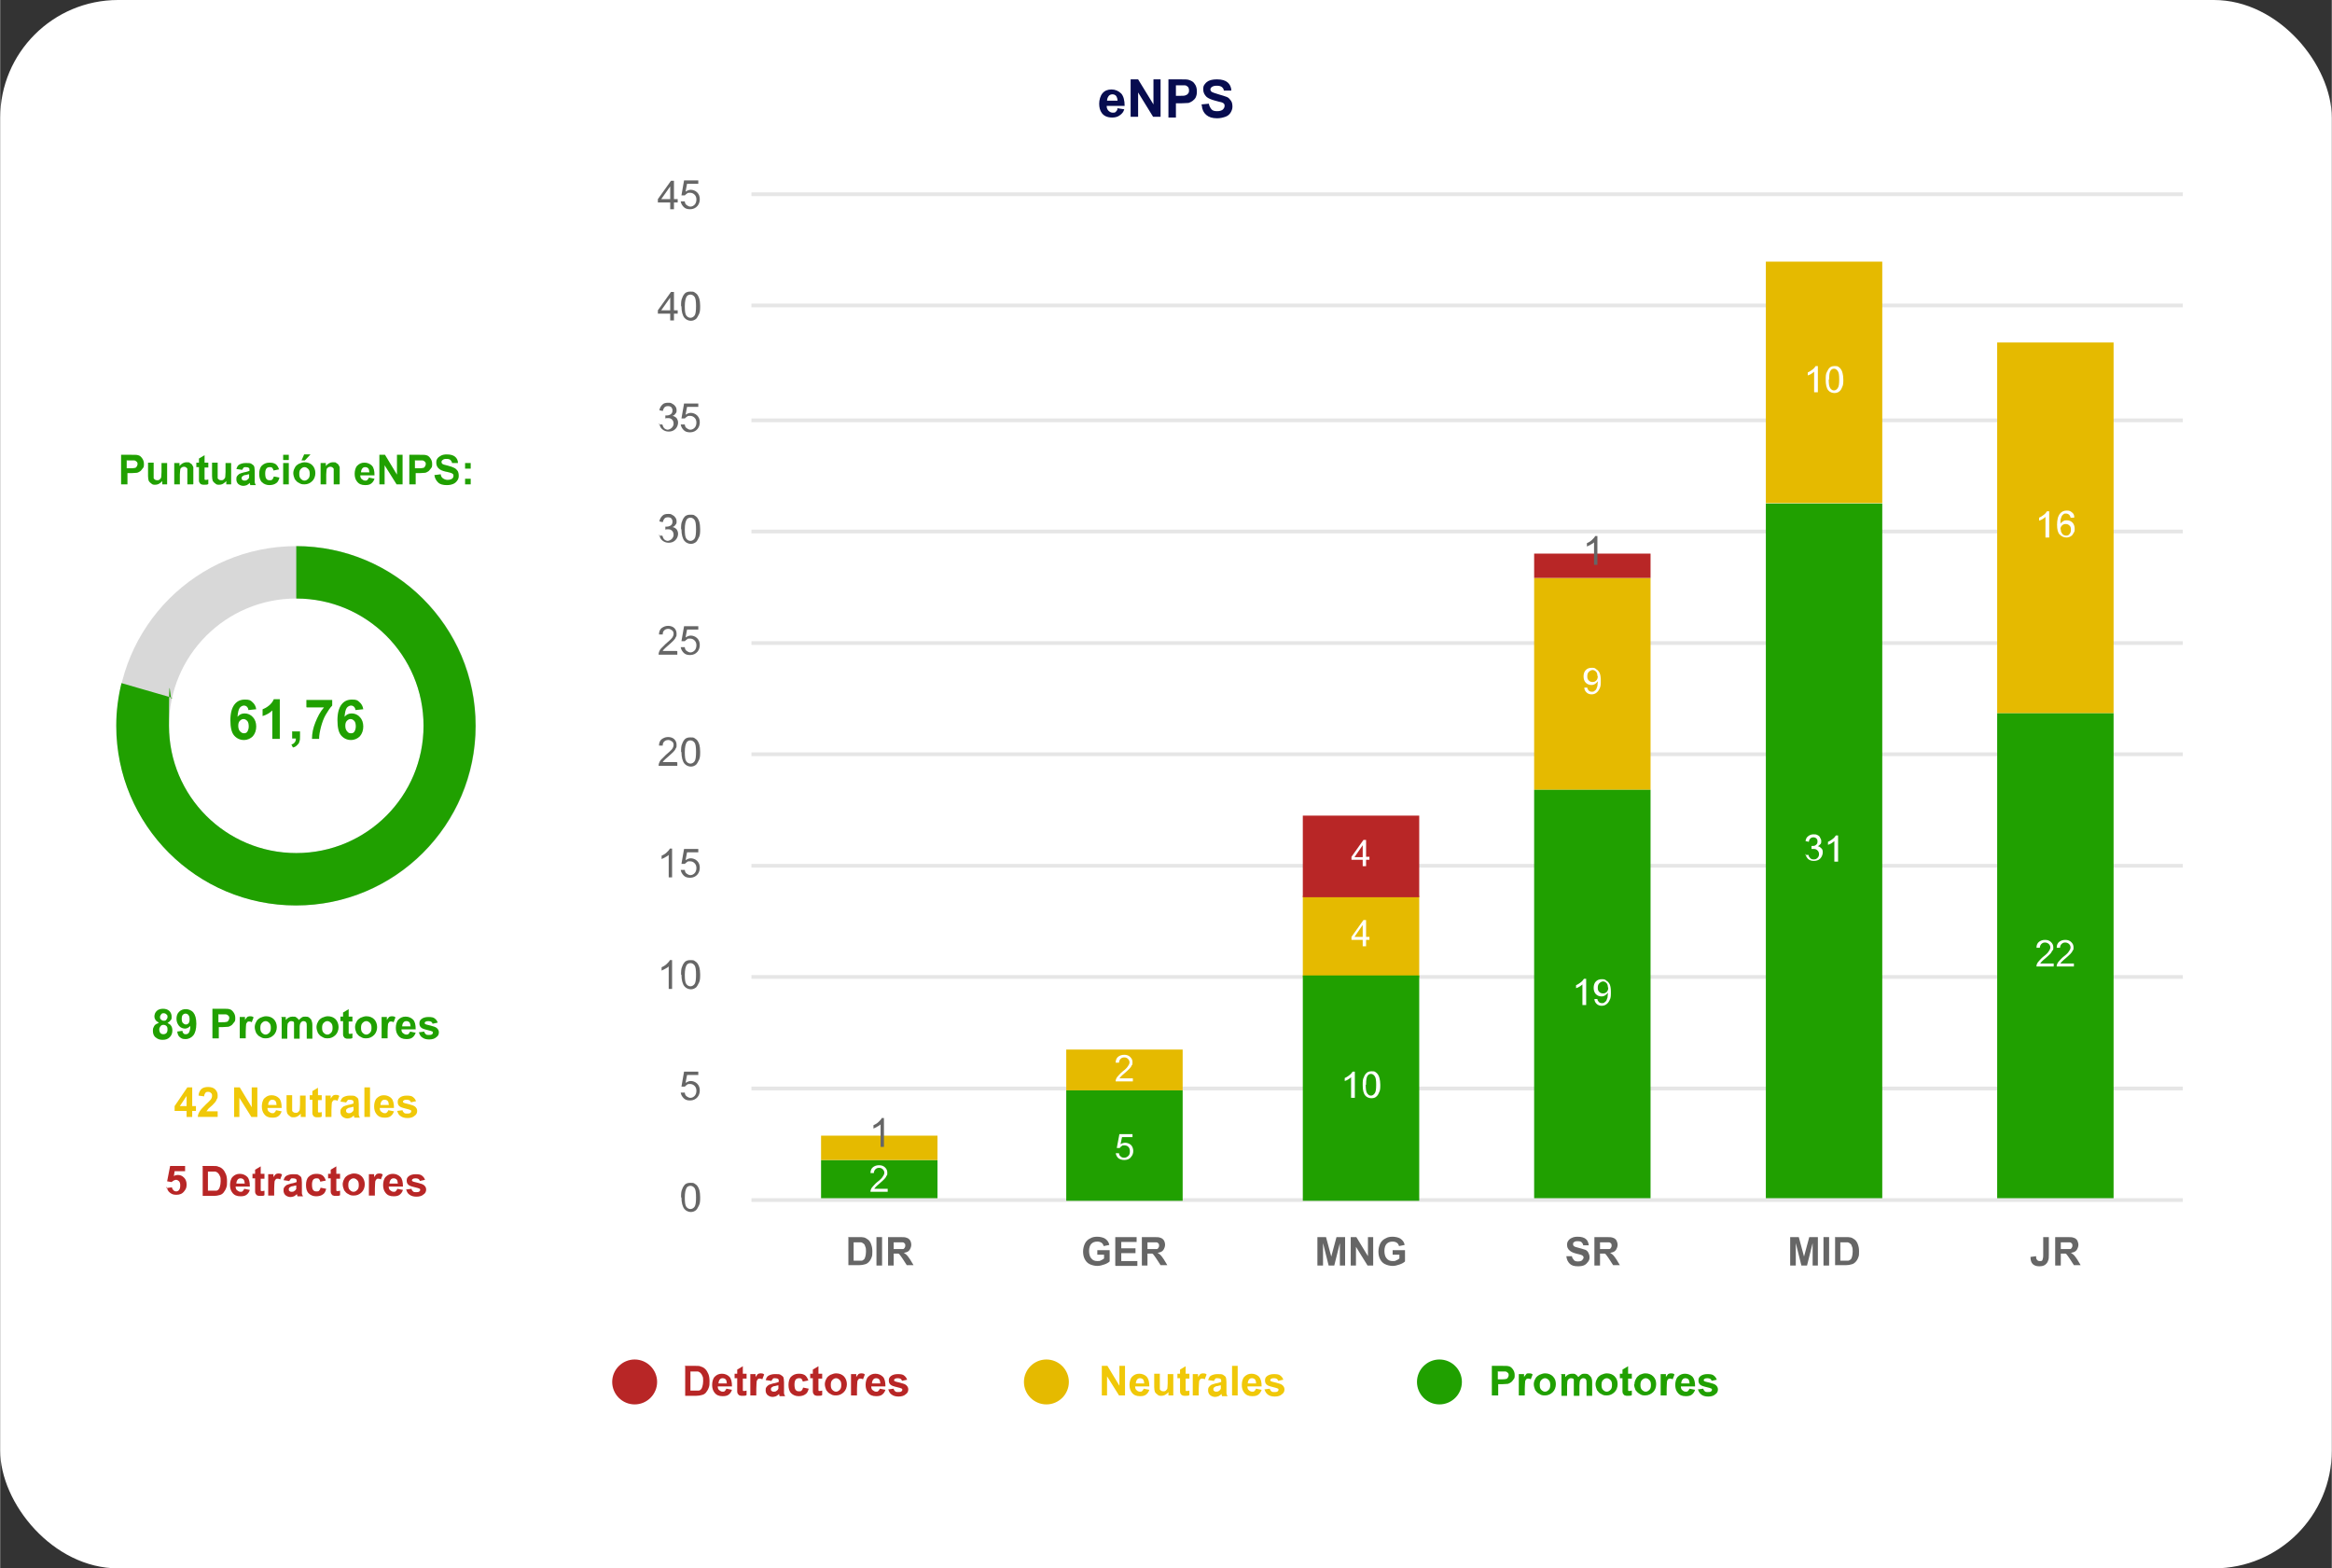 <?xml version="1.0" encoding="UTF-8"?>
<svg id="Capa_2" xmlns="http://www.w3.org/2000/svg" version="1.1" viewBox="0 0 622.9 419" width="623" height="419">
  <rect x="0" y="0" width="622.9" height="419" fill="#333333" stroke="none"/>
  <!-- Generator: Adobe Illustrator 29.7.1, SVG Export Plug-In . SVG Version: 2.1.1 Build 8)  -->
  <defs>
    <style>
      .st0 {
        fill: #f0c808;
      }

      .st1 {
        fill: #e6e6e6;
      }

      .st2 {
        fill: #20a000;
      }

      .st3 {
        fill: #070c4f;
      }

      .st4 {
        isolation: isolate;
      }

      .st5 {
        fill: #d8d8d8;
      }

      .st6 {
        fill: #fff;
      }

      .st7 {
        fill: #666;
      }

      .st8 {
        fill: #b82626;
      }

      .st9 {
        fill: #e5ba00;
      }
    </style>
  </defs>
  <rect class="st6" width="622.9" height="419" rx="31.5" ry="31.5"/>
  <g class="st4">
    <g class="st4">
      <path class="st3" d="M298.4,28.9l1.9.3c-.2.7-.6,1.2-1.2,1.6-.5.4-1.2.6-2,.6-1.3,0-2.2-.4-2.8-1.2-.5-.7-.7-1.5-.7-2.5s.3-2.1.9-2.8c.6-.7,1.4-1,2.4-1s1.9.4,2.6,1.1c.6.7.9,1.8.9,3.3h-4.8c0,.6.2,1,.5,1.3.3.3.7.5,1.1.5s.6,0,.8-.2.4-.4.5-.8ZM298.5,26.9c0-.6-.2-1-.4-1.3-.3-.3-.6-.4-1-.4s-.8.2-1,.5-.4.7-.4,1.2h2.9Z"/>
      <path class="st3" d="M302,31.2v-10h2l4.1,6.7v-6.7h1.9v10h-2l-4-6.5v6.5h-1.9Z"/>
      <path class="st3" d="M312.1,31.2v-10h3.2c1.2,0,2,0,2.4.2.6.2,1.1.5,1.4,1,.4.5.6,1.2.6,2s-.1,1.1-.3,1.6c-.2.4-.5.7-.9,1-.3.2-.7.4-1,.5-.5,0-1.2.1-2.1.1h-1.3v3.8h-2ZM314.1,22.8v2.8h1.1c.8,0,1.3,0,1.6-.2.3-.1.5-.3.6-.5.2-.2.2-.5.2-.8s-.1-.7-.3-.9c-.2-.2-.5-.4-.8-.4-.2,0-.7,0-1.5,0h-1Z"/>
      <path class="st3" d="M320.9,27.9l2-.2c.1.7.4,1.1.7,1.5s.9.5,1.5.5,1.1-.1,1.5-.4c.3-.3.5-.6.5-1s0-.4-.2-.6c-.1-.2-.4-.3-.7-.4-.2,0-.8-.2-1.6-.4-1.1-.3-1.8-.6-2.3-1-.6-.6-.9-1.2-.9-2s.1-1,.4-1.4c.3-.4.7-.8,1.3-1,.5-.2,1.2-.3,2-.3,1.3,0,2.2.3,2.8.8s1,1.3,1,2.2h-2c0-.4-.3-.8-.6-1-.3-.2-.7-.3-1.3-.3s-1,.1-1.4.4c-.2.2-.3.4-.3.6s.1.4.3.6c.3.2.9.4,1.9.7s1.7.5,2.2.7c.5.2.8.6,1.1,1,.3.4.4,1,.4,1.6s-.2,1.1-.5,1.6c-.3.5-.8.9-1.4,1.1-.6.2-1.3.4-2.2.4-1.3,0-2.2-.3-2.9-.9-.7-.6-1.1-1.4-1.2-2.6Z"/>
    </g>
  </g>
  <g>
    <g class="st4">
      <g class="st4">
        <path class="st8" d="M182.8,364.9h2.9c.7,0,1.2,0,1.5.2.5.1.9.4,1.2.7.3.3.6.8.8,1.3s.3,1.1.3,1.9,0,1.2-.2,1.7c-.2.6-.5,1-.8,1.4-.3.3-.6.5-1.1.6-.4.1-.8.2-1.4.2h-3v-7.9ZM184.4,366.3v5.2h1.2c.4,0,.8,0,1,0,.3,0,.5-.2.6-.3.2-.2.3-.4.4-.8s.2-.8.2-1.4,0-1.1-.2-1.4c-.1-.3-.3-.6-.5-.8-.2-.2-.4-.3-.7-.4-.2,0-.7,0-1.3,0h-.7Z"/>
        <path class="st8" d="M194,371l1.5.3c-.2.6-.5,1-.9,1.3-.4.3-.9.4-1.6.4-1,0-1.7-.3-2.2-1-.4-.5-.6-1.2-.6-2s.2-1.7.7-2.2,1.1-.8,1.9-.8,1.5.3,2,.8.7,1.4.7,2.6h-3.8c0,.4.1.8.4,1s.5.4.9.4.4,0,.6-.2.3-.3.4-.6ZM194.1,369.5c0-.4-.1-.8-.3-1s-.5-.3-.8-.3-.6.1-.8.4-.3.6-.3,1h2.3Z"/>
        <path class="st8" d="M199.4,367.1v1.2h-1v2.3c0,.5,0,.7,0,.8,0,0,0,.1.1.2,0,0,.2,0,.3,0s.3,0,.6-.1v1.2c-.2.2-.6.2-1.1.2s-.5,0-.7-.1c-.2,0-.4-.2-.5-.4-.1-.1-.2-.3-.2-.6,0-.2,0-.5,0-1.1v-2.5h-.7v-1.2h.7v-1.1l1.5-.9v2h1Z"/>
        <path class="st8" d="M201.9,372.8h-1.5v-5.7h1.4v.8c.2-.4.5-.6.6-.8.2-.1.4-.2.7-.2s.7,0,1,.3l-.5,1.3c-.3-.2-.5-.2-.7-.2s-.4,0-.5.2-.3.3-.3.6c0,.3-.1.9-.1,1.9v1.8Z"/>
        <path class="st8" d="M205.9,368.9l-1.4-.2c.2-.6.4-1,.8-1.2s.9-.4,1.7-.4,1.2,0,1.5.2.6.4.7.6c.1.2.2.7.2,1.4v1.8c0,.5,0,.9,0,1.1,0,.2.1.5.3.8h-1.5c0-.1,0-.2-.1-.4,0,0,0-.1,0-.2-.3.3-.5.4-.8.6-.3.1-.6.2-.9.2-.6,0-1-.2-1.4-.5-.3-.3-.5-.7-.5-1.2s0-.6.2-.9c.2-.3.4-.4.6-.6.3-.1.7-.3,1.2-.4.7-.1,1.2-.3,1.5-.4v-.2c0-.3,0-.5-.2-.6-.1-.1-.4-.2-.8-.2s-.5,0-.6.2-.3.3-.4.6ZM207.9,370.1c-.2,0-.5.1-.9.2-.4,0-.7.2-.8.3-.2.1-.3.3-.3.5s0,.4.2.5c.2.2.4.2.6.2s.5,0,.8-.3c.2-.1.3-.3.4-.5,0-.1,0-.4,0-.7v-.3Z"/>
        <path class="st8" d="M215.9,368.8l-1.5.3c0-.3-.2-.5-.3-.7-.2-.2-.4-.2-.7-.2s-.7.1-.9.4c-.2.3-.3.7-.3,1.3s.1,1.2.3,1.4c.2.3.5.4.9.4s.5,0,.7-.2.3-.4.4-.8l1.5.3c-.2.7-.4,1.2-.9,1.5-.4.3-1,.5-1.8.5s-1.5-.3-2-.8c-.5-.5-.7-1.3-.7-2.2s.2-1.7.7-2.2,1.2-.8,2-.8,1.2.1,1.7.4c.4.3.7.8.9,1.4Z"/>
        <path class="st8" d="M219.6,367.1v1.2h-1v2.3c0,.5,0,.7,0,.8,0,0,0,.1.1.2,0,0,.2,0,.3,0s.3,0,.6-.1v1.2c-.2.2-.6.2-1.1.2s-.5,0-.7-.1c-.2,0-.4-.2-.5-.4-.1-.1-.2-.3-.2-.6,0-.2,0-.5,0-1.1v-2.5h-.7v-1.2h.7v-1.1l1.5-.9v2h1Z"/>
        <path class="st8" d="M220.3,369.9c0-.5.1-1,.4-1.5.2-.5.6-.8,1.1-1.1.5-.2,1-.4,1.5-.4.9,0,1.6.3,2.1.8s.8,1.3.8,2.1-.3,1.6-.8,2.1c-.6.6-1.3.9-2.1.9s-1-.1-1.5-.4c-.5-.2-.8-.6-1.1-1-.2-.5-.4-1-.4-1.7ZM221.9,370c0,.6.1,1,.4,1.3s.6.5,1,.5.7-.2,1-.5c.3-.3.4-.7.4-1.3s-.1-1-.4-1.3c-.3-.3-.6-.5-1-.5s-.7.2-1,.5-.4.7-.4,1.3Z"/>
        <path class="st8" d="M228.8,372.8h-1.5v-5.7h1.4v.8c.2-.4.5-.6.6-.8.2-.1.4-.2.7-.2s.7,0,1,.3l-.5,1.3c-.3-.2-.5-.2-.7-.2s-.4,0-.5.2-.3.3-.3.6c0,.3-.1.9-.1,1.9v1.8Z"/>
        <path class="st8" d="M235,371l1.5.3c-.2.6-.5,1-.9,1.3-.4.3-.9.4-1.6.4-1,0-1.7-.3-2.2-1-.4-.5-.6-1.2-.6-2s.2-1.7.7-2.2,1.1-.8,1.9-.8,1.5.3,2,.8.7,1.4.7,2.6h-3.8c0,.4.1.8.4,1s.5.4.9.4.4,0,.6-.2.3-.3.4-.6ZM235.1,369.5c0-.4-.1-.8-.3-1s-.5-.3-.8-.3-.6.1-.8.4-.3.6-.3,1h2.3Z"/>
        <path class="st8" d="M237.2,371.2l1.5-.2c0,.3.2.5.4.7s.5.2.8.2.7,0,.9-.2c.1-.1.2-.2.2-.4s0-.2-.1-.3c0,0-.2-.1-.5-.2-1.2-.3-2-.5-2.3-.7-.5-.3-.7-.7-.7-1.3s.2-.9.6-1.2,1-.5,1.8-.5,1.4.1,1.7.4c.4.3.6.6.8,1.1l-1.4.3c0-.2-.2-.4-.3-.5-.2-.1-.4-.2-.7-.2s-.7,0-.9.2c-.1,0-.2.2-.2.3s0,.2.2.3c.1.1.6.2,1.4.4.8.2,1.4.4,1.7.7.3.3.5.6.5,1.1s-.2,1-.7,1.3c-.4.4-1.1.6-1.9.6s-1.4-.2-1.8-.5c-.5-.3-.7-.7-.9-1.3Z"/>
      </g>
    </g>
    <path class="st8" d="M169.5,363.2h0c3.3,0,6,2.7,6,6h0c0,3.3-2.7,6-6,6h0c-3.3,0-6-2.7-6-6h0c0-3.3,2.7-6,6-6Z"/>
    <g class="st4">
      <g class="st4">
        <path class="st0" d="M294.3,372.8v-7.9h1.5l3.2,5.3v-5.3h1.5v7.9h-1.6l-3.2-5.1v5.1h-1.5Z"/>
        <path class="st0" d="M305.5,371l1.5.3c-.2.6-.5,1-.9,1.3s-.9.4-1.6.4c-1,0-1.7-.3-2.2-1-.4-.5-.6-1.2-.6-2s.2-1.7.7-2.2,1.1-.8,1.9-.8,1.5.3,2,.8c.5.6.7,1.4.7,2.6h-3.8c0,.4.1.8.4,1,.2.2.5.4.9.4s.4,0,.6-.2.3-.3.4-.6ZM305.6,369.5c0-.4-.1-.8-.3-1s-.5-.3-.8-.3-.6.1-.8.4-.3.6-.3,1h2.3Z"/>
        <path class="st0" d="M312.1,372.8v-.9c-.2.3-.5.5-.8.7-.3.2-.7.3-1.1.3s-.7,0-1-.3c-.3-.2-.5-.4-.7-.7-.1-.3-.2-.7-.2-1.3v-3.6h1.5v2.6c0,.8,0,1.3,0,1.5,0,.2.2.3.3.4.1.1.3.2.6.2s.5,0,.7-.2.3-.3.4-.5c0-.2.1-.7.1-1.5v-2.4h1.5v5.7h-1.4Z"/>
        <path class="st0" d="M317.7,367.1v1.2h-1v2.3c0,.5,0,.7,0,.8s0,.1.1.2c0,0,.2,0,.3,0s.3,0,.6-.1v1.2c-.2.2-.6.2-1.1.2s-.5,0-.7-.1c-.2,0-.4-.2-.5-.4-.1-.1-.2-.3-.2-.6,0-.2,0-.5,0-1.1v-2.5h-.7v-1.2h.7v-1.1l1.5-.9v2h1Z"/>
        <path class="st0" d="M320.1,372.8h-1.5v-5.7h1.4v.8c.2-.4.5-.6.6-.8.2-.1.4-.2.7-.2s.7,0,1,.3l-.5,1.3c-.3-.2-.5-.2-.7-.2s-.4,0-.5.2c-.1.1-.3.3-.3.6s-.1.9-.1,1.9v1.8Z"/>
        <path class="st0" d="M324.1,368.9l-1.4-.2c.2-.6.4-1,.8-1.2s.9-.4,1.7-.4,1.2,0,1.5.2c.3.2.6.4.7.6.1.2.2.7.2,1.4v1.8c0,.5,0,.9,0,1.1,0,.2.1.5.3.8h-1.5c0-.1,0-.2-.1-.4,0,0,0-.1,0-.2-.3.3-.5.4-.8.6-.3.1-.6.2-.9.2-.6,0-1-.2-1.4-.5-.3-.3-.5-.7-.5-1.2s0-.6.2-.9c.2-.3.4-.4.6-.6.3-.1.7-.3,1.2-.4.7-.1,1.2-.3,1.5-.4v-.2c0-.3,0-.5-.2-.6-.1-.1-.4-.2-.8-.2s-.5,0-.6.2-.3.3-.4.6ZM326.1,370.1c-.2,0-.5.1-.9.2-.4,0-.7.2-.8.3-.2.1-.3.3-.3.5s0,.4.2.5c.2.2.4.2.6.2s.5,0,.8-.3c.2-.1.3-.3.4-.5,0-.1,0-.4,0-.7v-.3Z"/>
        <path class="st0" d="M329.1,372.8v-7.9h1.5v7.9h-1.5Z"/>
        <path class="st0" d="M335.5,371l1.5.3c-.2.6-.5,1-.9,1.3-.4.3-.9.4-1.6.4-1,0-1.7-.3-2.2-1-.4-.5-.6-1.2-.6-2s.2-1.7.7-2.2,1.1-.8,1.9-.8,1.5.3,2,.8c.5.6.7,1.4.7,2.6h-3.8c0,.4.1.8.4,1,.2.2.5.4.9.4s.4,0,.6-.2.3-.3.4-.6ZM335.5,369.5c0-.4-.1-.8-.3-1s-.5-.3-.8-.3-.6.1-.8.4-.3.6-.3,1h2.3Z"/>
        <path class="st0" d="M337.7,371.2l1.5-.2c0,.3.2.5.4.7.2.2.5.2.8.2s.7,0,.9-.2c.1-.1.2-.2.2-.4s0-.2-.1-.3c0,0-.2-.1-.5-.2-1.2-.3-2-.5-2.3-.7-.5-.3-.7-.7-.7-1.3s.2-.9.6-1.2c.4-.3,1-.5,1.8-.5s1.4.1,1.7.4c.4.3.6.6.8,1.1l-1.4.3c0-.2-.2-.4-.3-.5-.2-.1-.4-.2-.7-.2s-.7,0-.9.2c-.1,0-.2.2-.2.3s0,.2.2.3c.1.1.6.2,1.4.4.8.2,1.4.4,1.7.7.3.3.5.6.5,1.1s-.2,1-.7,1.3c-.4.4-1.1.6-1.9.6s-1.4-.2-1.8-.5-.7-.7-.9-1.3Z"/>
      </g>
    </g>
    <path class="st9" d="M279.5,363.2h0c3.3,0,6,2.7,6,6h0c0,3.3-2.7,6-6,6h0c-3.3,0-6-2.7-6-6h0c0-3.3,2.7-6,6-6Z"/>
    <g class="st4">
      <g class="st4">
        <path class="st2" d="M398.5,372.8v-7.9h2.6c1,0,1.6,0,1.9.1.5.1.8.4,1.1.8.3.4.5.9.5,1.5s0,.9-.3,1.2c-.2.3-.4.6-.7.8-.3.2-.5.3-.8.4-.4,0-.9.1-1.6.1h-1v3h-1.6ZM400.1,366.3v2.2h.9c.6,0,1,0,1.3-.1.2,0,.4-.2.5-.4.1-.2.2-.4.2-.6s0-.5-.3-.7c-.2-.2-.4-.3-.6-.3-.2,0-.6,0-1.1,0h-.8Z"/>
        <path class="st2" d="M407.2,372.8h-1.5v-5.7h1.4v.8c.2-.4.5-.6.6-.8s.4-.2.7-.2.7,0,1,.3l-.5,1.3c-.3-.2-.5-.2-.7-.2s-.4,0-.5.2c-.1.1-.3.3-.3.6,0,.3-.1.9-.1,1.9v1.8Z"/>
        <path class="st2" d="M409.7,369.9c0-.5.1-1,.4-1.5.2-.5.6-.8,1.1-1.1.5-.2,1-.4,1.5-.4.9,0,1.6.3,2.1.8.6.6.8,1.3.8,2.1s-.3,1.6-.8,2.1c-.6.6-1.3.9-2.1.9s-1-.1-1.5-.4c-.5-.2-.8-.6-1.1-1-.2-.5-.4-1-.4-1.7ZM411.3,370c0,.6.1,1,.4,1.3s.6.5,1,.5.7-.2,1-.5c.3-.3.4-.7.4-1.3s-.1-1-.4-1.3c-.3-.3-.6-.5-1-.5s-.7.2-1,.5-.4.7-.4,1.3Z"/>
        <path class="st2" d="M416.7,367.1h1.4v.8c.5-.6,1.1-.9,1.8-.9s.7,0,1,.2.5.4.7.7c.3-.3.5-.5.8-.7s.6-.2.9-.2.8,0,1.1.3.5.4.7.8c.1.2.2.6.2,1.2v3.6h-1.5v-3.3c0-.6,0-.9-.2-1.1-.1-.2-.4-.3-.6-.3s-.4,0-.6.2c-.2.1-.3.3-.4.6,0,.2-.1.6-.1,1.2v2.7h-1.5v-3.1c0-.6,0-.9,0-1.1s-.1-.3-.2-.4c-.1,0-.3-.1-.5-.1s-.4,0-.6.2c-.2.1-.3.3-.4.5,0,.2-.1.6-.1,1.2v2.8h-1.5v-5.7Z"/>
        <path class="st2" d="M426.2,369.9c0-.5.1-1,.4-1.5.2-.5.6-.8,1.1-1.1.5-.2,1-.4,1.5-.4.9,0,1.6.3,2.1.8.6.6.8,1.3.8,2.1s-.3,1.6-.8,2.1c-.6.6-1.3.9-2.1.9s-1-.1-1.5-.4c-.5-.2-.8-.6-1.1-1-.2-.5-.4-1-.4-1.7ZM427.8,370c0,.6.1,1,.4,1.3s.6.5,1,.5.7-.2,1-.5c.3-.3.4-.7.4-1.3s-.1-1-.4-1.3c-.3-.3-.6-.5-1-.5s-.7.2-1,.5-.4.7-.4,1.3Z"/>
        <path class="st2" d="M435.9,367.1v1.2h-1v2.3c0,.5,0,.7,0,.8,0,0,0,.1.1.2,0,0,.2,0,.3,0s.3,0,.6-.1v1.2c-.2.2-.6.2-1.1.2s-.5,0-.7-.1c-.2,0-.4-.2-.5-.4-.1-.1-.2-.3-.2-.6,0-.2,0-.5,0-1.1v-2.5h-.7v-1.2h.7v-1.1l1.5-.9v2h1Z"/>
        <path class="st2" d="M436.6,369.9c0-.5.1-1,.4-1.5.2-.5.6-.8,1-1.1.5-.2,1-.4,1.5-.4.9,0,1.6.3,2.1.8.6.6.8,1.3.8,2.1s-.3,1.6-.8,2.1-1.3.9-2.1.9-1-.1-1.5-.4-.8-.6-1.1-1c-.2-.5-.4-1-.4-1.7ZM438.2,370c0,.6.1,1,.4,1.3s.6.5,1,.5.7-.2,1-.5.4-.7.4-1.3-.1-1-.4-1.3-.6-.5-1-.5-.7.2-1,.5-.4.7-.4,1.3Z"/>
        <path class="st2" d="M445.1,372.8h-1.5v-5.7h1.4v.8c.2-.4.5-.6.6-.8.2-.1.4-.2.7-.2s.7,0,1,.3l-.5,1.3c-.3-.2-.5-.2-.7-.2s-.4,0-.5.2c-.1.1-.3.3-.3.6s-.1.9-.1,1.9v1.8Z"/>
        <path class="st2" d="M451.3,371l1.5.3c-.2.6-.5,1-.9,1.3-.4.3-.9.4-1.6.4-1,0-1.7-.3-2.2-1-.4-.5-.6-1.2-.6-2s.2-1.7.7-2.2,1.1-.8,1.9-.8,1.5.3,2,.8c.5.6.7,1.4.7,2.6h-3.8c0,.4.1.8.4,1,.2.2.5.4.9.4s.4,0,.6-.2.3-.3.4-.6ZM451.3,369.5c0-.4-.1-.8-.3-1s-.5-.3-.8-.3-.6.1-.8.4-.3.6-.3,1h2.3Z"/>
        <path class="st2" d="M453.5,371.2l1.5-.2c0,.3.2.5.4.7.2.2.5.2.8.2s.7,0,.9-.2c.1-.1.2-.2.2-.4s0-.2-.1-.3c0,0-.2-.1-.5-.2-1.2-.3-2-.5-2.3-.7-.5-.3-.7-.7-.7-1.3s.2-.9.6-1.2c.4-.3,1-.5,1.8-.5s1.4.1,1.7.4c.4.3.6.6.8,1.1l-1.4.3c0-.2-.2-.4-.3-.5-.2-.1-.4-.2-.7-.2s-.7,0-.9.2c-.1,0-.2.2-.2.3s0,.2.2.3c.1.1.6.2,1.4.4.8.2,1.4.4,1.7.7.3.3.5.6.5,1.1s-.2,1-.7,1.3c-.4.4-1.1.6-1.9.6s-1.4-.2-1.8-.5-.7-.7-.9-1.3Z"/>
      </g>
    </g>
    <path class="st2" d="M384.5,363.2h0c3.3,0,6,2.7,6,6h0c0,3.3-2.7,6-6,6h0c-3.3,0-6-2.7-6-6h0c0-3.3,2.7-6,6-6Z"/>
  </g>
  <rect class="st2" x="219.3" y="309.9" width="31.1" height="10.9"/>
  <rect class="st9" x="219.3" y="303.4" width="31.1" height="6.5"/>
  <rect class="st1" x="200.7" y="290.3" width="382.4" height="1"/>
  <g class="st4">
    <g class="st4">
      <path class="st7" d="M181.9,291.9h1c0,.4.2.8.5,1s.6.4,1,.4.8-.2,1.1-.5.5-.8.5-1.4-.2-1-.5-1.3c-.3-.3-.7-.5-1.2-.5s-.6,0-.8.2c-.2.1-.4.3-.6.5h-.9c0-.1.7-4,.7-4h3.8v.9h-3l-.4,2.1c.5-.3.9-.5,1.4-.5s1.2.2,1.7.7.7,1.1.7,1.8-.2,1.3-.6,1.8c-.5.6-1.2.9-2,.9s-1.3-.2-1.7-.6-.7-.9-.8-1.5Z"/>
    </g>
  </g>
  <rect class="st1" x="200.7" y="260.5" width="382.4" height="1"/>
  <g class="st4">
    <g class="st4">
      <path class="st7" d="M179.5,264.2h-.9v-6c-.2.2-.5.4-.9.6-.4.2-.7.4-1,.5v-.9c.5-.2,1-.5,1.4-.9.4-.4.7-.7.8-1h.6v7.7Z"/>
      <path class="st7" d="M181.9,260.4c0-.9,0-1.6.3-2.2.2-.6.5-1,.8-1.3.4-.3.8-.4,1.4-.4s.8,0,1.1.2.6.4.8.7c.2.3.4.7.5,1.1.1.4.2,1,.2,1.8s0,1.6-.3,2.2-.5,1-.8,1.3c-.4.3-.8.5-1.4.5s-1.3-.3-1.7-.8c-.5-.6-.8-1.7-.8-3.1ZM182.9,260.4c0,1.3.1,2.1.4,2.5.3.4.7.6,1.1.6s.8-.2,1.1-.6c.3-.4.4-1.3.4-2.5s-.1-2.1-.4-2.5c-.3-.4-.7-.6-1.1-.6s-.8.2-1,.5c-.3.5-.5,1.3-.5,2.6Z"/>
    </g>
  </g>
  <rect class="st1" x="200.7" y="201" width="382.4" height="1"/>
  <g class="st4">
    <g class="st4">
      <path class="st7" d="M180.9,203.7v.9h-5c0-.2,0-.4.1-.7.1-.3.3-.7.6-1,.3-.3.7-.7,1.2-1.2.8-.7,1.4-1.2,1.7-1.6.3-.4.4-.8.4-1.1s-.1-.7-.4-.9-.6-.4-1-.4-.8.1-1.1.4-.4.6-.4,1.1h-1c0-.8.3-1.4.7-1.7s1-.6,1.7-.6,1.3.2,1.7.6.6.9.6,1.5,0,.6-.2.9c-.1.3-.3.6-.6.9s-.8.8-1.4,1.3c-.6.5-.9.8-1.1,1-.2.2-.3.3-.4.5h3.7Z"/>
      <path class="st7" d="M181.9,200.9c0-.9,0-1.6.3-2.2.2-.6.5-1,.8-1.3.4-.3.8-.4,1.4-.4s.8,0,1.1.2.6.4.8.7c.2.3.4.7.5,1.1.1.4.2,1,.2,1.8s0,1.6-.3,2.2-.5,1-.8,1.3c-.4.3-.8.5-1.4.5s-1.3-.3-1.7-.8c-.5-.6-.8-1.7-.8-3.1ZM182.9,200.9c0,1.3.1,2.1.4,2.5.3.4.7.6,1.1.6s.8-.2,1.1-.6c.3-.4.4-1.3.4-2.5s-.1-2.1-.4-2.5c-.3-.4-.7-.6-1.1-.6s-.8.2-1,.5c-.3.5-.5,1.3-.5,2.6Z"/>
    </g>
  </g>
  <rect class="st1" x="200.7" y="230.8" width="382.4" height="1"/>
  <g class="st4">
    <g class="st4">
      <path class="st7" d="M179.5,234.4h-.9v-6c-.2.2-.5.4-.9.6-.4.2-.7.4-1,.5v-.9c.5-.2,1-.5,1.4-.9.4-.4.7-.7.8-1h.6v7.7Z"/>
      <path class="st7" d="M181.9,232.4h1c0,.4.2.8.5,1s.6.4,1,.4.8-.2,1.1-.5.5-.8.5-1.4-.2-1-.5-1.3c-.3-.3-.7-.5-1.2-.5s-.6,0-.8.2c-.2.1-.4.3-.6.5h-.9c0-.1.7-4,.7-4h3.8v.9h-3l-.4,2.1c.5-.3.9-.5,1.4-.5s1.2.2,1.7.7.7,1.1.7,1.8-.2,1.3-.6,1.8c-.5.6-1.2.9-2,.9s-1.3-.2-1.7-.6-.7-.9-.8-1.5Z"/>
    </g>
  </g>
  <rect class="st1" x="200.7" y="171.3" width="382.4" height="1"/>
  <g class="st4">
    <g class="st4">
      <path class="st7" d="M180.9,174v.9h-5c0-.2,0-.4.1-.7.1-.3.3-.7.6-1,.3-.3.7-.7,1.2-1.2.8-.7,1.4-1.2,1.7-1.6.3-.4.4-.8.4-1.1s-.1-.7-.4-.9-.6-.4-1-.4-.8.1-1.1.4-.4.6-.4,1.1h-1c0-.8.3-1.4.7-1.7s1-.6,1.7-.6,1.3.2,1.7.6.6.9.6,1.5,0,.6-.2.9c-.1.3-.3.6-.6.9s-.8.8-1.4,1.3c-.6.5-.9.8-1.1,1-.2.2-.3.3-.4.5h3.7Z"/>
      <path class="st7" d="M181.9,172.9h1c0,.4.2.8.5,1s.6.4,1,.4.8-.2,1.1-.5.5-.8.5-1.4-.2-1-.5-1.3c-.3-.3-.7-.5-1.2-.5s-.6,0-.8.2c-.2.1-.4.3-.6.5h-.9c0-.1.7-4,.7-4h3.8v.9h-3l-.4,2.1c.5-.3.9-.5,1.4-.5s1.2.2,1.7.7.7,1.1.7,1.8-.2,1.3-.6,1.8c-.5.6-1.2.9-2,.9s-1.3-.2-1.7-.6-.7-.9-.8-1.5Z"/>
    </g>
  </g>
  <rect class="st1" x="200.7" y="141.5" width="382.4" height="1"/>
  <g class="st4">
    <g class="st4">
      <path class="st7" d="M176,143.1h.9c.1.4.3.8.5,1s.6.4.9.4.8-.2,1.1-.5c.3-.3.5-.7.5-1.1s-.1-.8-.4-1.1c-.3-.3-.6-.4-1.1-.4s-.4,0-.7.1v-.8c.2,0,.2,0,.3,0,.4,0,.8-.1,1.1-.3.3-.2.5-.5.5-1s-.1-.6-.3-.9c-.2-.2-.5-.3-.9-.3s-.7.1-.9.3c-.2.2-.4.6-.5,1l-.9-.2c.1-.6.4-1.1.8-1.5s.9-.5,1.5-.5.8,0,1.2.3c.4.2.6.4.8.7.2.3.3.6.3,1s0,.6-.3.9c-.2.3-.4.5-.8.6.5.1.8.3,1.1.6.2.3.4.7.4,1.2s-.2,1.2-.7,1.7c-.5.5-1.1.7-1.8.7s-1.2-.2-1.7-.6-.7-.9-.8-1.6Z"/>
      <path class="st7" d="M181.9,141.4c0-.9,0-1.6.3-2.2.2-.6.5-1,.8-1.3.4-.3.8-.4,1.4-.4s.8,0,1.1.2.6.4.8.7c.2.3.4.7.5,1.1.1.4.2,1,.2,1.8s0,1.6-.3,2.2-.5,1-.8,1.3c-.4.3-.8.5-1.4.5s-1.3-.3-1.7-.8c-.5-.6-.8-1.7-.8-3.1ZM182.9,141.4c0,1.3.1,2.1.4,2.5.3.4.7.6,1.1.6s.8-.2,1.1-.6c.3-.4.4-1.3.4-2.5s-.1-2.1-.4-2.5c-.3-.4-.7-.6-1.1-.6s-.8.2-1,.5c-.3.5-.5,1.3-.5,2.6Z"/>
    </g>
  </g>
  <rect class="st1" x="200.7" y="111.8" width="382.4" height="1"/>
  <g class="st4">
    <g class="st4">
      <path class="st7" d="M176,113.4h.9c.1.4.3.8.5,1s.6.4.9.4.8-.2,1.1-.5c.3-.3.5-.7.5-1.1s-.1-.8-.4-1.1c-.3-.3-.6-.4-1.1-.4s-.4,0-.7.1v-.8c.2,0,.2,0,.3,0,.4,0,.8-.1,1.1-.3.3-.2.5-.5.5-1s-.1-.6-.3-.9c-.2-.2-.5-.3-.9-.3s-.7.1-.9.3c-.2.2-.4.6-.5,1l-.9-.2c.1-.6.4-1.1.8-1.5s.9-.5,1.5-.5.8,0,1.2.3c.4.2.6.4.8.7.2.3.3.6.3,1s0,.6-.3.9c-.2.3-.4.5-.8.6.5.1.8.3,1.1.6.2.3.4.7.4,1.2s-.2,1.2-.7,1.7c-.5.5-1.1.7-1.8.7s-1.2-.2-1.7-.6-.7-.9-.8-1.6Z"/>
      <path class="st7" d="M181.9,113.4h1c0,.4.2.8.5,1s.6.4,1,.4.8-.2,1.1-.5.5-.8.5-1.4-.2-1-.5-1.3c-.3-.3-.7-.5-1.2-.5s-.6,0-.8.2c-.2.1-.4.3-.6.5h-.9c0-.1.7-4,.7-4h3.8v.9h-3l-.4,2.1c.5-.3.9-.5,1.4-.5s1.2.2,1.7.7.7,1.1.7,1.8-.2,1.3-.6,1.8c-.5.6-1.2.9-2,.9s-1.3-.2-1.7-.6-.7-.9-.8-1.5Z"/>
    </g>
  </g>
  <rect class="st1" x="200.7" y="81.1" width="382.4" height="1"/>
  <g class="st4">
    <g class="st4">
      <path class="st7" d="M179,85.6v-1.8h-3.3v-.9l3.5-4.9h.8v4.9h1v.9h-1v1.8h-.9ZM179,82.9v-3.4l-2.4,3.4h2.4Z"/>
      <path class="st7" d="M181.9,81.8c0-.9,0-1.6.3-2.2.2-.6.5-1,.8-1.3.4-.3.8-.4,1.4-.4s.8,0,1.1.2.6.4.8.7c.2.3.4.7.5,1.1.1.4.2,1,.2,1.8s0,1.6-.3,2.2-.5,1-.8,1.3c-.4.3-.8.5-1.4.5s-1.3-.3-1.7-.8c-.5-.6-.8-1.7-.8-3.1ZM182.9,81.8c0,1.3.1,2.1.4,2.5.3.4.7.6,1.1.6s.8-.2,1.1-.6c.3-.4.4-1.3.4-2.5s-.1-2.1-.4-2.5c-.3-.4-.7-.6-1.1-.6s-.8.2-1,.5c-.3.5-.5,1.3-.5,2.6Z"/>
    </g>
  </g>
  <rect class="st1" x="200.7" y="51.4" width="382.4" height="1"/>
  <g class="st4">
    <g class="st4">
      <path class="st7" d="M179,55.9v-1.8h-3.3v-.9l3.5-4.9h.8v4.9h1v.9h-1v1.8h-.9ZM179,53.2v-3.4l-2.4,3.4h2.4Z"/>
      <path class="st7" d="M181.9,53.8h1c0,.4.2.8.5,1s.6.4,1,.4.8-.2,1.1-.5.5-.8.5-1.4-.2-1-.5-1.3c-.3-.3-.7-.5-1.2-.5s-.6,0-.8.2c-.2.1-.4.3-.6.5h-.9c0-.1.7-4,.7-4h3.8v.9h-3l-.4,2.1c.5-.3.9-.5,1.4-.5s1.2.2,1.7.7.7,1.1.7,1.8-.2,1.3-.6,1.8c-.5.6-1.2.9-2,.9s-1.3-.2-1.7-.6-.7-.9-.8-1.5Z"/>
    </g>
  </g>
  <g class="st4">
    <g class="st4">
      <path class="st6" d="M237.1,317.6v.8h-4.6c0-.2,0-.4.1-.6.1-.3.3-.6.6-.9.3-.3.6-.7,1.1-1.1.8-.6,1.3-1.1,1.5-1.5.3-.4.4-.7.4-1s-.1-.6-.4-.9-.6-.4-1-.4-.7.1-1,.4c-.2.2-.4.6-.4,1h-.9c0-.8.3-1.3.7-1.6.4-.3.9-.5,1.6-.5s1.2.2,1.6.6.6.8.6,1.4,0,.6-.2.8c-.1.3-.3.6-.6.9-.3.3-.7.7-1.3,1.2-.5.4-.8.7-1,.9-.1.2-.3.3-.4.5h3.4Z"/>
    </g>
  </g>
  <rect class="st9" x="284.8" y="280.4" width="31.1" height="10.9"/>
  <g class="st4">
    <g class="st4">
      <path class="st6" d="M302.6,288.1v.8h-4.6c0-.2,0-.4.1-.6.1-.3.3-.6.6-.9.3-.3.6-.7,1.1-1.1.8-.6,1.3-1.1,1.5-1.5.3-.4.4-.7.4-1s-.1-.6-.4-.9-.6-.4-1-.4-.7.1-1,.4c-.2.2-.4.6-.4,1h-.9c0-.8.3-1.3.7-1.6.4-.3.9-.5,1.6-.5s1.2.2,1.6.6.6.8.6,1.4,0,.6-.2.8c-.1.3-.3.6-.6.9-.3.3-.7.7-1.3,1.2-.5.4-.8.7-1,.9-.1.2-.3.3-.4.5h3.4Z"/>
    </g>
  </g>
  <rect class="st9" x="348" y="239.3" width="31.1" height="21.8"/>
  <rect class="st9" x="409.8" y="154.4" width="31.1" height="56.6"/>
  <g class="st4">
    <g class="st4">
      <path class="st6" d="M364,252.8v-1.7h-3v-.8l3.2-4.5h.7v4.5h.9v.8h-.9v1.7h-.9ZM364,250.3v-3.2l-2.2,3.2h2.2Z"/>
    </g>
  </g>
  <rect class="st8" x="348" y="217.9" width="31.1" height="21.8"/>
  <g class="st4">
    <g class="st4">
      <path class="st6" d="M364,231.4v-1.7h-3v-.8l3.2-4.5h.7v4.5h.9v.8h-.9v1.7h-.9ZM364,229v-3.2l-2.2,3.2h2.2Z"/>
    </g>
  </g>
  <g class="st4">
    <g class="st4">
      <path class="st7" d="M226.5,330.5h2.8c.6,0,1.1,0,1.5.1.4.1.8.4,1.2.7.3.3.6.8.7,1.2.2.5.3,1.1.3,1.8s0,1.2-.2,1.6c-.2.6-.5,1-.8,1.3-.3.3-.6.5-1.1.6-.3.1-.8.2-1.4.2h-2.9v-7.6ZM228,331.7v5.1h1.2c.4,0,.7,0,.9,0,.3,0,.5-.2.6-.3.2-.1.3-.4.4-.7.1-.3.2-.8.2-1.4s0-1-.2-1.4c-.1-.3-.2-.6-.4-.7-.2-.2-.4-.3-.7-.4-.2,0-.6,0-1.3,0h-.7Z"/>
      <path class="st7" d="M234.1,338.1v-7.6h1.5v7.6h-1.5Z"/>
      <path class="st7" d="M237.2,338.1v-7.6h3.2c.8,0,1.4,0,1.8.2.4.1.7.4.9.7s.3.8.3,1.2-.2,1-.5,1.4c-.3.4-.8.6-1.5.7.3.2.6.4.8.6.2.2.5.6.9,1.2l.9,1.5h-1.8l-1.1-1.7c-.4-.6-.7-1-.8-1.1-.1-.2-.3-.3-.5-.3-.2,0-.4,0-.8,0h-.3v3.2h-1.5ZM238.7,333.7h1.1c.7,0,1.2,0,1.4,0s.3-.2.4-.3c.1-.2.2-.3.2-.6s0-.5-.2-.6c-.1-.2-.3-.3-.6-.3-.1,0-.5,0-1.1,0h-1.2v1.9Z"/>
    </g>
  </g>
  <rect class="st2" x="533.5" y="190.5" width="31.1" height="130.2"/>
  <g class="st4">
    <g class="st4">
      <path class="st6" d="M548.6,257.4v.8h-4.6c0-.2,0-.4.1-.6.1-.3.3-.6.6-.9.3-.3.6-.7,1.1-1.1.8-.6,1.3-1.1,1.5-1.5.3-.4.4-.7.4-1s-.1-.6-.4-.9c-.2-.2-.6-.4-1-.4s-.7.1-1,.4c-.2.2-.4.6-.4,1h-.9c0-.8.3-1.3.7-1.6.4-.3.9-.5,1.6-.5s1.2.2,1.6.6.6.8.6,1.4,0,.6-.2.8-.3.6-.6.9c-.3.3-.7.7-1.3,1.2-.5.4-.8.7-1,.9-.1.2-.3.3-.4.5h3.4Z"/>
      <path class="st6" d="M554,257.4v.8h-4.6c0-.2,0-.4.1-.6.1-.3.3-.6.6-.9s.6-.7,1.1-1.1c.8-.6,1.3-1.1,1.5-1.5.3-.4.4-.7.4-1s-.1-.6-.4-.9c-.2-.2-.6-.4-1-.4s-.7.1-1,.4-.4.6-.4,1h-.9c0-.8.3-1.3.7-1.6.4-.3.9-.5,1.6-.5s1.2.2,1.6.6.6.8.6,1.4,0,.6-.2.8c-.1.3-.3.6-.6.9-.3.3-.7.7-1.3,1.2-.5.4-.8.7-1,.9s-.3.3-.4.5h3.4Z"/>
    </g>
  </g>
  <g class="st4">
    <g class="st4">
      <path class="st7" d="M545.8,330.5h1.5v4.8c0,.6,0,1.1-.2,1.5-.1.4-.4.8-.8,1.1s-.9.4-1.6.4-1.3-.2-1.7-.6-.6-1-.6-1.9l1.5-.2c0,.4,0,.7.2.9.2.3.4.4.8.4s.6,0,.7-.3.2-.6.2-1.2v-4.9Z"/>
      <path class="st7" d="M549,338.1v-7.6h3.2c.8,0,1.4,0,1.8.2.4.1.7.4.9.7.2.4.3.8.3,1.2s-.2,1-.5,1.4c-.3.4-.8.6-1.5.7.3.2.6.4.8.6.2.2.5.6.9,1.2l.9,1.5h-1.8l-1.1-1.7c-.4-.6-.7-1-.8-1.1-.1-.2-.3-.3-.5-.3-.2,0-.4,0-.8,0h-.3v3.2h-1.5ZM550.5,333.7h1.1c.7,0,1.2,0,1.4,0,.2,0,.3-.2.4-.3.1-.2.2-.3.2-.6s0-.5-.2-.6c-.1-.2-.3-.3-.6-.3-.1,0-.5,0-1.1,0h-1.2v1.9Z"/>
    </g>
  </g>
  <rect class="st2" x="471.7" y="134.5" width="31.1" height="186.3"/>
  <g class="st4">
    <g class="st4">
      <path class="st6" d="M482.2,228.4h.9c0,.4.3.7.5.9.2.2.5.3.9.3s.7-.1,1-.4c.3-.3.4-.6.4-1s-.1-.7-.4-1c-.3-.3-.6-.4-1-.4s-.4,0-.6,0v-.8c.2,0,.2,0,.2,0,.4,0,.7,0,1-.3.3-.2.4-.5.4-.9s-.1-.6-.3-.8c-.2-.2-.5-.3-.8-.3s-.6.1-.8.3c-.2.2-.4.5-.4.9l-.9-.2c.1-.6.3-1,.7-1.3.4-.3.8-.5,1.4-.5s.7,0,1.1.2.6.4.7.7c.2.3.3.6.3.9s0,.6-.2.8c-.2.2-.4.4-.7.6.4,0,.7.3,1,.6s.3.7.3,1.1-.2,1.1-.7,1.6c-.4.4-1,.6-1.7.6s-1.1-.2-1.5-.5c-.4-.4-.6-.8-.7-1.4Z"/>
      <path class="st6" d="M490.9,230.2h-.9v-5.5c-.2.2-.5.4-.8.6-.3.2-.6.3-.9.4v-.8c.5-.2.9-.5,1.3-.8.4-.3.6-.6.8-.9h.6v7Z"/>
    </g>
  </g>
  <g class="st4">
    <g class="st4">
      <path class="st7" d="M478.2,338.1v-7.6h2.3l1.4,5.2,1.4-5.2h2.3v7.6h-1.4v-6l-1.5,6h-1.5l-1.5-6v6h-1.4Z"/>
      <path class="st7" d="M487.1,338.1v-7.6h1.5v7.6h-1.5Z"/>
      <path class="st7" d="M490.1,330.5h2.8c.6,0,1.1,0,1.5.1.4.1.8.4,1.2.7.3.3.6.8.7,1.2.2.5.3,1.1.3,1.8s0,1.2-.2,1.6c-.2.6-.5,1-.8,1.3-.3.3-.6.5-1.1.6-.3.1-.8.2-1.4.2h-2.9v-7.6ZM491.6,331.7v5.1h1.2c.4,0,.7,0,.9,0s.5-.2.6-.3c.2-.1.3-.4.4-.7.1-.3.2-.8.2-1.4s0-1-.2-1.4c-.1-.3-.2-.6-.4-.7-.2-.2-.4-.3-.7-.4-.2,0-.6,0-1.3,0h-.7Z"/>
    </g>
  </g>
  <rect class="st2" x="409.8" y="211" width="31.1" height="109.8"/>
  <g class="st4">
    <g class="st4">
      <path class="st6" d="M423.6,268.5h-.9v-5.5c-.2.2-.5.4-.8.6-.3.2-.6.3-.9.4v-.8c.5-.2.9-.5,1.3-.8.4-.3.6-.6.8-.9h.6v7Z"/>
      <path class="st6" d="M425.9,266.9h.8c0,.3.2.6.4.8.2.2.5.3.8.3s.5,0,.7-.2.4-.3.5-.5.2-.5.3-.8c0-.3.1-.7.1-1.1s0,0,0-.2c-.2.3-.4.5-.7.7-.3.2-.6.3-1,.3-.6,0-1.1-.2-1.5-.6-.4-.4-.6-1-.6-1.7s.2-1.3.6-1.7.9-.6,1.6-.6.9.1,1.2.4c.4.2.7.6.9,1,.2.5.3,1.1.3,2s0,1.6-.3,2.1c-.2.5-.5.9-.9,1.2-.4.3-.8.4-1.3.4s-1-.2-1.3-.5c-.3-.3-.6-.7-.6-1.3ZM429.5,263.8c0-.5-.1-.9-.4-1.2-.3-.3-.6-.4-.9-.4s-.7.2-1,.5c-.3.3-.4.7-.4,1.2s.1.8.4,1.1c.3.3.6.4,1,.4s.7-.1,1-.4c.3-.3.4-.7.4-1.2Z"/>
    </g>
  </g>
  <g class="st4">
    <g class="st4">
      <path class="st6" d="M423.2,183.7h.8c0,.3.2.6.4.8.2.2.5.3.8.3s.5,0,.7-.2c.2-.1.4-.3.5-.5.1-.2.2-.5.3-.8,0-.3.1-.7.1-1.1s0,0,0-.2c-.2.3-.4.5-.7.7-.3.2-.6.3-1,.3-.6,0-1.1-.2-1.5-.6-.4-.4-.6-1-.6-1.7s.2-1.3.6-1.7.9-.6,1.6-.6.9.1,1.2.4c.4.2.7.6.9,1,.2.5.3,1.1.3,2s0,1.6-.3,2.1c-.2.5-.5.9-.9,1.2-.4.3-.8.4-1.3.4s-1-.2-1.3-.5c-.3-.3-.6-.7-.6-1.3ZM426.7,180.6c0-.5-.1-.9-.4-1.2-.3-.3-.6-.4-.9-.4s-.7.2-1,.5c-.3.3-.4.7-.4,1.2s.1.8.4,1.1c.3.3.6.4,1,.4s.7-.1,1-.4c.3-.3.4-.7.4-1.2Z"/>
    </g>
  </g>
  <g class="st4">
    <g class="st4">
      <path class="st7" d="M418.4,335.6h1.5c0,.4.3.7.5,1s.6.4,1.1.4.9-.1,1.1-.3.4-.5.4-.7,0-.3-.2-.5c-.1-.1-.3-.2-.6-.3-.2,0-.6-.2-1.2-.3-.8-.2-1.4-.5-1.7-.8-.5-.4-.7-.9-.7-1.5s.1-.8.3-1.1.5-.6,1-.8c.4-.2.9-.3,1.5-.3,1,0,1.7.2,2.2.6s.7,1,.8,1.7h-1.5c0-.3-.2-.6-.4-.8s-.5-.3-1-.3-.8,0-1.1.3c-.2.1-.2.3-.2.5s0,.3.2.5c.2.2.7.3,1.4.5.8.2,1.3.4,1.7.5.4.2.6.4.8.8s.3.7.3,1.2-.1.8-.4,1.2-.6.7-1,.9c-.4.2-1,.3-1.7.3-1,0-1.7-.2-2.2-.7s-.8-1.1-.9-2Z"/>
      <path class="st7" d="M425.9,338.1v-7.6h3.2c.8,0,1.4,0,1.8.2.4.1.7.4.9.7.2.4.3.8.3,1.2s-.2,1-.5,1.4c-.3.4-.8.6-1.5.7.3.2.6.4.8.6.2.2.5.6.9,1.2l.9,1.5h-1.8l-1.1-1.7c-.4-.6-.7-1-.8-1.1-.1-.2-.3-.3-.5-.3-.2,0-.4,0-.8,0h-.3v3.2h-1.5ZM427.4,333.7h1.1c.7,0,1.2,0,1.4,0,.2,0,.3-.2.4-.3.1-.2.2-.3.2-.6s0-.5-.2-.6c-.1-.2-.3-.3-.6-.3-.1,0-.5,0-1.1,0h-1.2v1.9Z"/>
    </g>
  </g>
  <g class="st4">
    <g class="st4">
      <path class="st7" d="M293.1,335.3v-1.3h3.3v3c-.3.3-.8.6-1.4.8-.6.2-1.2.4-1.9.4s-1.5-.2-2.1-.5c-.6-.3-1-.8-1.3-1.4-.3-.6-.4-1.3-.4-2s.2-1.5.5-2.1c.3-.6.8-1.1,1.5-1.4.5-.3,1.1-.4,1.8-.4s1.7.2,2.2.6c.5.4.9.9,1,1.6l-1.5.3c-.1-.4-.3-.7-.6-.9-.3-.2-.7-.3-1.1-.3-.7,0-1.2.2-1.6.6-.4.4-.6,1.1-.6,1.9s.2,1.6.6,2c.4.5.9.7,1.6.7s.6,0,1-.2.6-.3.8-.5v-1h-1.8Z"/>
      <path class="st7" d="M297.9,338.1v-7.6h5.7v1.3h-4.1v1.7h3.8v1.3h-3.8v2.1h4.3v1.3h-5.8Z"/>
      <path class="st7" d="M305,338.1v-7.6h3.2c.8,0,1.4,0,1.8.2.4.1.7.4.9.7s.3.8.3,1.2-.2,1-.5,1.4c-.3.4-.8.6-1.5.7.3.2.6.4.8.6.2.2.5.6.9,1.2l.9,1.5h-1.8l-1.1-1.7c-.4-.6-.7-1-.8-1.1-.1-.2-.3-.3-.5-.3-.2,0-.4,0-.8,0h-.3v3.2h-1.5ZM306.5,333.7h1.1c.7,0,1.2,0,1.4,0s.3-.2.4-.3c.1-.2.2-.3.2-.6s0-.5-.2-.6c-.1-.2-.3-.3-.6-.3-.1,0-.5,0-1.1,0h-1.2v1.9Z"/>
    </g>
  </g>
  <rect class="st1" x="200.7" y="320.1" width="382.4" height="1"/>
  <g class="st4">
    <g class="st4">
      <path class="st7" d="M181.9,319.9c0-.9,0-1.6.3-2.2.2-.6.5-1,.8-1.3.4-.3.8-.4,1.4-.4s.8,0,1.1.2.6.4.8.7c.2.3.4.7.5,1.1.1.4.2,1,.2,1.8s0,1.6-.3,2.2-.5,1-.8,1.3c-.4.3-.8.5-1.4.5s-1.3-.3-1.7-.8c-.5-.6-.8-1.7-.8-3.1ZM182.9,319.9c0,1.3.1,2.1.4,2.5.3.4.7.6,1.1.6s.8-.2,1.1-.6c.3-.4.4-1.3.4-2.5s-.1-2.1-.4-2.5c-.3-.4-.7-.6-1.1-.6s-.8.2-1,.5c-.3.5-.5,1.3-.5,2.6Z"/>
    </g>
  </g>
  <path class="st5" d="M79.1,145.9c-26.5,0-48,21.5-48,48s21.5,48,48,48,48-21.5,48-48-21.5-48-48-48ZM79.1,227.9c-18.8,0-34-15.2-34-34s15.2-34,34-34,34,15.2,34,34-15.2,34-34,34Z"/>
  <path class="st2" d="M79.1,145.9v14c18.8,0,34,15.2,34,34s-15.2,34-34,34-34-15.2-34-34,.3-5.1.8-7.5l-13.5-3.9c-.9,3.7-1.4,7.5-1.4,11.4,0,26.5,21.5,48,48,48s48-21.5,48-48-21.5-48-48-48h0Z"/>
  <g class="st4">
    <g class="st4">
      <path class="st2" d="M68.2,189.5l-1.9.2c0-.4-.2-.7-.4-.9-.2-.2-.5-.3-.8-.3s-.8.2-1.1.6c-.3.4-.5,1.2-.6,2.4.5-.6,1.1-.9,1.9-.9s1.6.3,2.2,1c.6.6.9,1.5.9,2.5s-.3,1.9-.9,2.6c-.6.6-1.4,1-2.4,1s-1.9-.4-2.6-1.2c-.7-.8-1-2.2-1-4.1s.4-3.3,1.1-4.2c.7-.9,1.6-1.3,2.8-1.3s1.5.2,2,.7c.5.4.9,1.1,1,1.9ZM63.6,193.9c0,.7.2,1.2.5,1.5s.6.5,1,.5.7-.1.9-.4c.2-.3.4-.8.4-1.4s-.1-1.2-.4-1.5c-.3-.3-.6-.5-1-.5s-.7.2-1,.5c-.3.3-.4.8-.4,1.3Z"/>
      <path class="st2" d="M74.7,197.4h-2v-7.6c-.7.7-1.6,1.2-2.6,1.5v-1.8c.5-.2,1.1-.5,1.7-1,.6-.5,1-1,1.3-1.7h1.6v10.5Z"/>
      <path class="st2" d="M78.1,195.4h2v1.4c0,.6,0,1-.2,1.4,0,.3-.3.6-.6.9s-.6.5-1.1.6l-.4-.8c.4-.1.7-.3.9-.6.2-.2.3-.6.3-1h-1v-2Z"/>
      <path class="st2" d="M81.8,188.9v-1.9h6.9v1.5c-.6.6-1.1,1.4-1.7,2.4-.6,1-1,2.2-1.3,3.3-.3,1.2-.5,2.2-.5,3.2h-1.9c0-1.5.3-2.9.9-4.4.6-1.5,1.3-2.9,2.3-4h-4.6Z"/>
      <path class="st2" d="M96.8,189.5l-1.9.2c0-.4-.2-.7-.4-.9-.2-.2-.5-.3-.8-.3s-.8.2-1.1.6-.5,1.2-.6,2.4c.5-.6,1.1-.9,1.9-.9s1.6.3,2.2,1c.6.6.9,1.5.9,2.5s-.3,1.9-.9,2.6c-.6.6-1.4,1-2.4,1s-1.9-.4-2.6-1.2c-.7-.8-1-2.2-1-4.1s.4-3.3,1.1-4.2c.7-.9,1.6-1.3,2.8-1.3s1.5.2,2,.7c.5.4.9,1.1,1,1.9ZM92.2,193.9c0,.7.2,1.2.5,1.5.3.4.6.5,1,.5s.7-.1.9-.4c.2-.3.4-.8.4-1.4s-.1-1.2-.4-1.5-.6-.5-1-.5-.7.2-1,.5c-.3.3-.4.8-.4,1.3Z"/>
    </g>
  </g>
  <g class="st4">
    <g class="st4">
      <path class="st2" d="M32.3,129.4v-7.9h2.6c1,0,1.6,0,1.9.1.5.1.8.4,1.1.8s.5.9.5,1.5,0,.9-.3,1.2-.4.6-.7.8c-.3.2-.5.3-.8.4-.4,0-.9.1-1.6.1h-1v3h-1.6ZM33.8,122.9v2.2h.9c.6,0,1,0,1.3-.1.2,0,.4-.2.5-.4.1-.2.2-.4.2-.6s0-.5-.3-.7c-.2-.2-.4-.3-.6-.3-.2,0-.6,0-1.1,0h-.8Z"/>
      <path class="st2" d="M43.3,129.4v-.9c-.2.3-.5.5-.8.7-.3.2-.7.3-1.1.3s-.7,0-1-.3c-.3-.2-.5-.4-.7-.7-.1-.3-.2-.7-.2-1.3v-3.6h1.5v2.6c0,.8,0,1.3,0,1.5,0,.2.2.3.3.4s.3.2.6.2.5,0,.7-.2.3-.3.4-.5c0-.2.1-.7.1-1.5v-2.4h1.5v5.7h-1.4Z"/>
      <path class="st2" d="M51.5,129.4h-1.5v-2.9c0-.6,0-1,0-1.2s-.2-.3-.3-.4c-.1-.1-.3-.2-.5-.2s-.5,0-.7.2c-.2.1-.4.3-.4.6,0,.2-.1.7-.1,1.3v2.6h-1.5v-5.7h1.4v.8c.5-.6,1.1-1,1.9-1s.6,0,.9.2.5.3.6.5c.1.2.2.4.3.6,0,.2,0,.6,0,1v3.5Z"/>
      <path class="st2" d="M55.6,123.7v1.2h-1v2.3c0,.5,0,.7,0,.8,0,0,0,.1.1.2,0,0,.2,0,.3,0s.3,0,.6-.1v1.2c-.2.2-.6.2-1.1.2s-.5,0-.7-.1c-.2,0-.4-.2-.5-.4-.1-.1-.2-.3-.2-.6,0-.2,0-.5,0-1.1v-2.5h-.7v-1.2h.7v-1.1l1.5-.9v2h1Z"/>
      <path class="st2" d="M60.4,129.4v-.9c-.2.3-.5.5-.8.7-.3.2-.7.3-1.1.3s-.7,0-1-.3c-.3-.2-.5-.4-.7-.7-.1-.3-.2-.7-.2-1.3v-3.6h1.5v2.6c0,.8,0,1.3,0,1.5,0,.2.2.3.3.4s.3.2.6.2.5,0,.7-.2.3-.3.4-.5c0-.2.1-.7.1-1.5v-2.4h1.5v5.7h-1.4Z"/>
      <path class="st2" d="M64.5,125.5l-1.4-.2c.2-.6.4-1,.8-1.2s.9-.4,1.7-.4,1.2,0,1.5.2.6.4.7.6c.1.2.2.7.2,1.4v1.8c0,.5,0,.9,0,1.1,0,.2.1.5.3.8h-1.5c0-.1,0-.2-.1-.4,0,0,0-.1,0-.2-.3.3-.5.4-.8.6-.3.1-.6.2-.9.2-.6,0-1-.2-1.4-.5-.3-.3-.5-.7-.5-1.2s0-.6.2-.9c.2-.3.4-.4.6-.6.3-.1.7-.3,1.2-.4.7-.1,1.2-.3,1.5-.4v-.2c0-.3,0-.5-.2-.6-.1-.1-.4-.2-.8-.2s-.5,0-.6.2-.3.3-.4.6ZM66.5,126.7c-.2,0-.5.1-.9.2-.4,0-.7.2-.8.3-.2.1-.3.3-.3.5s0,.4.2.5c.2.2.4.2.6.2s.5,0,.8-.3c.2-.1.3-.3.4-.5,0-.1,0-.4,0-.7v-.3Z"/>
      <path class="st2" d="M74.5,125.4l-1.5.3c0-.3-.2-.5-.3-.7-.2-.2-.4-.2-.7-.2s-.7.1-.9.4c-.2.3-.3.7-.3,1.3s.1,1.2.3,1.4c.2.3.5.4.9.4s.5,0,.7-.2.3-.4.4-.8l1.5.3c-.2.7-.4,1.2-.9,1.5-.4.3-1,.5-1.8.5s-1.5-.3-2-.8c-.5-.5-.7-1.3-.7-2.2s.2-1.7.7-2.2,1.2-.8,2-.8,1.2.1,1.7.4c.4.3.7.8.9,1.4Z"/>
      <path class="st2" d="M75.6,122.9v-1.4h1.5v1.4h-1.5ZM75.6,129.4v-5.7h1.5v5.7h-1.5Z"/>
      <path class="st2" d="M78.3,126.5c0-.5.1-1,.4-1.5.2-.5.6-.8,1.1-1.1.5-.2,1-.4,1.5-.4.9,0,1.6.3,2.1.8s.8,1.3.8,2.1-.3,1.6-.8,2.1c-.6.6-1.3.9-2.1.9s-1-.1-1.5-.4c-.5-.2-.8-.6-1.1-1-.2-.5-.4-1-.4-1.7ZM79.9,126.6c0,.6.1,1,.4,1.3s.6.5,1,.5.7-.2,1-.5c.3-.3.4-.7.4-1.3s-.1-1-.4-1.3c-.3-.3-.6-.5-1-.5s-.7.2-1,.5-.4.7-.4,1.3ZM80.5,123l.7-1.6h1.7l-1.5,1.6h-1Z"/>
      <path class="st2" d="M90.6,129.4h-1.5v-2.9c0-.6,0-1,0-1.2s-.2-.3-.3-.4c-.1-.1-.3-.2-.5-.2s-.5,0-.7.2c-.2.1-.4.3-.4.6,0,.2-.1.7-.1,1.3v2.6h-1.5v-5.7h1.4v.8c.5-.6,1.1-1,1.9-1s.6,0,.9.2.5.3.6.5c.1.2.2.4.3.6,0,.2,0,.6,0,1v3.5Z"/>
      <path class="st2" d="M98.5,127.6l1.5.3c-.2.6-.5,1-.9,1.3-.4.3-.9.4-1.6.4-1,0-1.7-.3-2.2-1-.4-.5-.6-1.2-.6-2s.2-1.7.7-2.2,1.1-.8,1.9-.8,1.5.3,2,.8.7,1.4.7,2.6h-3.8c0,.4.1.8.4,1s.5.4.9.4.4,0,.6-.2.3-.3.4-.6ZM98.6,126.1c0-.4-.1-.8-.3-1s-.5-.3-.8-.3-.6.1-.8.4-.3.6-.3,1h2.3Z"/>
      <path class="st2" d="M101.3,129.4v-7.9h1.5l3.2,5.3v-5.3h1.5v7.9h-1.6l-3.2-5.1v5.1h-1.5Z"/>
      <path class="st2" d="M109.3,129.4v-7.9h2.6c1,0,1.6,0,1.9.1.5.1.8.4,1.1.8s.5.9.5,1.5,0,.9-.3,1.2-.4.6-.7.8c-.3.2-.5.3-.8.4-.4,0-.9.1-1.6.1h-1v3h-1.6ZM110.8,122.9v2.2h.9c.6,0,1,0,1.3-.1.2,0,.4-.2.5-.4.1-.2.2-.4.2-.6s0-.5-.3-.7c-.2-.2-.4-.3-.6-.3-.2,0-.6,0-1.1,0h-.8Z"/>
      <path class="st2" d="M116.2,126.9l1.5-.2c0,.5.3.9.6,1.1.3.2.7.4,1.2.4s.9-.1,1.2-.3c.3-.2.4-.5.4-.8s0-.3-.2-.5c-.1-.1-.3-.2-.6-.3-.2,0-.6-.2-1.3-.3-.9-.2-1.5-.5-1.8-.8-.5-.4-.7-1-.7-1.6s.1-.8.3-1.1c.2-.3.6-.6,1-.8.4-.2.9-.3,1.5-.3,1,0,1.7.2,2.2.6.5.4.8,1,.8,1.7h-1.6c0-.3-.2-.6-.4-.8-.2-.2-.6-.3-1-.3s-.8,0-1.1.3c-.2.1-.3.3-.3.5s0,.3.2.5c.2.2.7.3,1.5.5.8.2,1.3.4,1.7.6.4.2.7.5.9.8.2.3.3.8.3,1.3s-.1.9-.4,1.3c-.3.4-.6.7-1.1.9s-1,.3-1.7.3c-1,0-1.8-.2-2.3-.7s-.9-1.1-1-2Z"/>
      <path class="st2" d="M124.2,125.2v-1.5h1.5v1.5h-1.5ZM124.2,129.4v-1.5h1.5v1.5h-1.5Z"/>
    </g>
  </g>
  <g class="st4">
    <g class="st4">
      <path class="st2" d="M42.4,273.2c-.4-.2-.7-.4-.9-.7-.2-.3-.3-.6-.3-.9,0-.6.2-1.1.6-1.5.4-.4,1-.6,1.7-.6s1.3.2,1.7.6c.4.4.6.9.6,1.5s0,.7-.3,1c-.2.3-.5.5-.8.7.4.2.8.4,1,.8.2.3.3.7.3,1.2,0,.7-.2,1.3-.7,1.8-.5.5-1.1.7-1.9.7s-1.3-.2-1.8-.6c-.6-.4-.8-1.1-.8-1.8s.1-.8.3-1.2.5-.6,1-.8ZM42.5,275c0,.4.1.7.3,1,.2.2.5.3.8.3s.6-.1.8-.3.3-.5.3-1-.1-.7-.3-.9-.5-.3-.8-.3-.6.1-.8.4c-.2.3-.3.5-.3.8ZM42.7,271.7c0,.3,0,.5.3.7.2.2.4.3.7.3s.5,0,.7-.3.3-.4.3-.7,0-.5-.3-.7c-.2-.2-.4-.3-.7-.3s-.5,0-.7.3-.3.4-.3.7Z"/>
      <path class="st2" d="M47.2,275.6l1.5-.2c0,.3.1.5.3.7s.3.2.6.2.6-.1.8-.4.4-.9.4-1.8c-.4.4-.9.7-1.4.7s-1.2-.2-1.6-.7c-.4-.5-.7-1.1-.7-1.9s.2-1.4.7-1.9c.5-.5,1.1-.7,1.8-.7s1.5.3,2,.9c.5.6.8,1.6.8,3s-.3,2.5-.8,3.1-1.2,1-2.1,1-1.1-.2-1.5-.5c-.4-.3-.6-.8-.7-1.5ZM50.6,272.3c0-.5-.1-.9-.3-1.1-.2-.3-.5-.4-.8-.4s-.5.1-.7.3c-.2.2-.3.6-.3,1.1s.1.9.3,1.1.5.4.8.4.5-.1.7-.3c.2-.2.3-.6.3-1Z"/>
      <path class="st2" d="M56.7,277.4v-7.9h2.6c1,0,1.6,0,1.9.1.5.1.8.4,1.1.8s.5.9.5,1.5,0,.9-.3,1.2-.4.6-.7.8c-.3.2-.5.3-.8.4-.4,0-.9.1-1.6.1h-1v3h-1.6ZM58.3,270.9v2.2h.9c.6,0,1,0,1.3-.1.2,0,.4-.2.5-.4.1-.2.2-.4.2-.6s0-.5-.3-.7c-.2-.2-.4-.3-.6-.3-.2,0-.6,0-1.1,0h-.8Z"/>
      <path class="st2" d="M65.5,277.4h-1.5v-5.7h1.4v.8c.2-.4.5-.6.6-.8.2-.1.4-.2.7-.2s.7,0,1,.3l-.5,1.3c-.3-.2-.5-.2-.7-.2s-.4,0-.5.2-.3.3-.3.6c0,.3-.1.9-.1,1.9v1.8Z"/>
      <path class="st2" d="M68,274.5c0-.5.1-1,.4-1.5.2-.5.6-.8,1.1-1.1.5-.2,1-.4,1.5-.4.9,0,1.6.3,2.1.8s.8,1.3.8,2.1-.3,1.6-.8,2.1c-.6.6-1.3.9-2.1.9s-1-.1-1.5-.4c-.5-.2-.8-.6-1.1-1-.2-.5-.4-1-.4-1.7ZM69.5,274.6c0,.6.1,1,.4,1.3s.6.5,1,.5.7-.2,1-.5c.3-.3.4-.7.4-1.3s-.1-1-.4-1.3c-.3-.3-.6-.5-1-.5s-.7.2-1,.5-.4.7-.4,1.3Z"/>
      <path class="st2" d="M74.9,271.7h1.4v.8c.5-.6,1.1-.9,1.8-.9s.7,0,1,.2.5.4.7.7c.3-.3.5-.5.8-.7s.6-.2.9-.2.8,0,1.1.3.5.4.6.8c.1.2.2.6.2,1.2v3.6h-1.5v-3.3c0-.6,0-.9-.2-1.1-.1-.2-.4-.3-.6-.3s-.4,0-.6.2-.3.3-.4.6-.1.6-.1,1.2v2.7h-1.5v-3.1c0-.6,0-.9,0-1.1s-.1-.3-.2-.4c-.1,0-.3-.1-.5-.1s-.4,0-.6.2-.3.3-.4.5c0,.2-.1.6-.1,1.2v2.8h-1.5v-5.7Z"/>
      <path class="st2" d="M84.5,274.5c0-.5.1-1,.4-1.5.2-.5.6-.8,1.1-1.1.5-.2,1-.4,1.5-.4.9,0,1.6.3,2.1.8s.8,1.3.8,2.1-.3,1.6-.8,2.1c-.6.6-1.3.9-2.1.9s-1-.1-1.5-.4c-.5-.2-.8-.6-1.1-1-.2-.5-.4-1-.4-1.7ZM86,274.6c0,.6.1,1,.4,1.3s.6.5,1,.5.7-.2,1-.5c.3-.3.4-.7.4-1.3s-.1-1-.4-1.3c-.3-.3-.6-.5-1-.5s-.7.2-1,.5-.4.7-.4,1.3Z"/>
      <path class="st2" d="M94.1,271.7v1.2h-1v2.3c0,.5,0,.7,0,.8,0,0,0,.1.1.2,0,0,.2,0,.3,0s.3,0,.6-.1v1.2c-.2.2-.6.2-1.1.2s-.5,0-.7-.1c-.2,0-.4-.2-.5-.4-.1-.1-.2-.3-.2-.6,0-.2,0-.5,0-1.1v-2.5h-.7v-1.2h.7v-1.1l1.5-.9v2h1Z"/>
      <path class="st2" d="M94.8,274.5c0-.5.1-1,.4-1.5.2-.5.6-.8,1.1-1.1.5-.2,1-.4,1.5-.4.9,0,1.6.3,2.1.8s.8,1.3.8,2.1-.3,1.6-.8,2.1c-.6.6-1.3.9-2.1.9s-1-.1-1.5-.4c-.5-.2-.8-.6-1.1-1-.2-.5-.4-1-.4-1.7ZM96.4,274.6c0,.6.1,1,.4,1.3s.6.5,1,.5.7-.2,1-.5c.3-.3.4-.7.4-1.3s-.1-1-.4-1.3c-.3-.3-.6-.5-1-.5s-.7.2-1,.5-.4.7-.4,1.3Z"/>
      <path class="st2" d="M103.4,277.4h-1.5v-5.7h1.4v.8c.2-.4.5-.6.6-.8.2-.1.4-.2.7-.2s.7,0,1,.3l-.5,1.3c-.3-.2-.5-.2-.7-.2s-.4,0-.5.2-.3.3-.3.6c0,.3-.1.9-.1,1.9v1.8Z"/>
      <path class="st2" d="M109.5,275.6l1.5.3c-.2.6-.5,1-.9,1.3-.4.3-.9.4-1.6.4-1,0-1.7-.3-2.2-1-.4-.5-.6-1.2-.6-2s.2-1.7.7-2.2,1.1-.8,1.9-.8,1.5.3,2,.8.7,1.4.7,2.6h-3.8c0,.4.1.8.4,1s.5.4.9.4.4,0,.6-.2.3-.3.4-.6ZM109.6,274.1c0-.4-.1-.8-.3-1s-.5-.3-.8-.3-.6.1-.8.4-.3.6-.3,1h2.3Z"/>
      <path class="st2" d="M111.8,275.8l1.5-.2c0,.3.2.5.4.7s.5.2.8.2.7,0,.9-.2c.1-.1.2-.2.2-.4s0-.2-.1-.3c0,0-.2-.1-.5-.2-1.2-.3-2-.5-2.3-.7-.5-.3-.7-.7-.7-1.3s.2-.9.6-1.2,1-.5,1.8-.5,1.4.1,1.7.4c.4.3.6.6.8,1.1l-1.4.3c0-.2-.2-.4-.3-.5-.2-.1-.4-.2-.7-.2s-.7,0-.9.2c-.1,0-.2.2-.2.3s0,.2.2.3c.1.1.6.2,1.4.4.8.2,1.4.4,1.7.7.3.3.5.6.5,1.1s-.2,1-.7,1.3c-.4.4-1.1.6-1.9.6s-1.4-.2-1.8-.5c-.5-.3-.7-.7-.9-1.3Z"/>
    </g>
  </g>
  <g class="st4">
    <g class="st4">
      <path class="st0" d="M49.8,298.4v-1.6h-3.2v-1.3l3.4-5h1.3v5h1v1.3h-1v1.6h-1.5ZM49.8,295.5v-2.7l-1.8,2.7h1.8Z"/>
      <path class="st0" d="M58.1,297v1.4h-5.3c0-.5.2-1,.5-1.5s.9-1.1,1.7-1.9c.7-.6,1.1-1.1,1.3-1.3.2-.3.3-.6.3-.9s0-.6-.3-.8c-.2-.2-.4-.3-.7-.3s-.6,0-.8.3-.3.5-.3.9l-1.5-.2c0-.8.4-1.4.8-1.8.5-.4,1.1-.5,1.8-.5s1.4.2,1.8.6c.4.4.7.9.7,1.6s0,.7-.2,1c-.1.3-.3.7-.6,1-.2.2-.5.6-1,1-.5.4-.8.7-.9.9-.1.1-.2.3-.3.4h3Z"/>
      <path class="st0" d="M62.5,298.4v-7.9h1.5l3.2,5.3v-5.3h1.5v7.9h-1.6l-3.2-5.1v5.1h-1.5Z"/>
      <path class="st0" d="M73.7,296.6l1.5.3c-.2.6-.5,1-.9,1.3-.4.3-.9.4-1.6.4-1,0-1.7-.3-2.2-1-.4-.5-.6-1.2-.6-2s.2-1.7.7-2.2,1.1-.8,1.9-.8,1.5.3,2,.8.7,1.4.7,2.6h-3.8c0,.4.1.8.4,1s.5.4.9.4.4,0,.6-.2.3-.3.4-.6ZM73.8,295.1c0-.4-.1-.8-.3-1s-.5-.3-.8-.3-.6.1-.8.4-.3.6-.3,1h2.3Z"/>
      <path class="st0" d="M80.3,298.4v-.9c-.2.3-.5.5-.8.7-.3.2-.7.3-1.1.3s-.7,0-1-.3c-.3-.2-.5-.4-.7-.7-.1-.3-.2-.7-.2-1.3v-3.6h1.5v2.6c0,.8,0,1.3,0,1.5,0,.2.2.3.3.4s.3.2.6.2.5,0,.7-.2.3-.3.4-.5c0-.2.1-.7.1-1.5v-2.4h1.5v5.7h-1.4Z"/>
      <path class="st0" d="M85.9,292.7v1.2h-1v2.3c0,.5,0,.7,0,.8,0,0,0,.1.1.2,0,0,.2,0,.3,0s.3,0,.6-.1v1.2c-.2.2-.6.2-1.1.2s-.5,0-.7-.1c-.2,0-.4-.2-.5-.4-.1-.1-.2-.3-.2-.6,0-.2,0-.5,0-1.1v-2.5h-.7v-1.2h.7v-1.1l1.5-.9v2h1Z"/>
      <path class="st0" d="M88.4,298.4h-1.5v-5.7h1.4v.8c.2-.4.5-.6.6-.8.2-.1.4-.2.7-.2s.7,0,1,.3l-.5,1.3c-.3-.2-.5-.2-.7-.2s-.4,0-.5.2-.3.3-.3.6c0,.3-.1.9-.1,1.9v1.8Z"/>
      <path class="st0" d="M92.3,294.5l-1.4-.2c.2-.6.4-1,.8-1.2s.9-.4,1.7-.4,1.2,0,1.5.2.6.4.7.6c.1.2.2.7.2,1.4v1.8c0,.5,0,.9,0,1.1,0,.2.1.5.3.8h-1.5c0-.1,0-.2-.1-.4,0,0,0-.1,0-.2-.3.3-.5.4-.8.6-.3.1-.6.2-.9.2-.6,0-1-.2-1.4-.5-.3-.3-.5-.7-.5-1.2s0-.6.2-.9c.2-.3.4-.4.6-.6.3-.1.7-.3,1.2-.4.7-.1,1.2-.3,1.5-.4v-.2c0-.3,0-.5-.2-.6-.1-.1-.4-.2-.8-.2s-.5,0-.6.2-.3.3-.4.6ZM94.4,295.7c-.2,0-.5.1-.9.2-.4,0-.7.2-.8.3-.2.1-.3.3-.3.5s0,.4.2.5c.2.2.4.2.6.2s.5,0,.8-.3c.2-.1.3-.3.4-.5,0-.1,0-.4,0-.7v-.3Z"/>
      <path class="st0" d="M97.3,298.4v-7.9h1.5v7.9h-1.5Z"/>
      <path class="st0" d="M103.7,296.6l1.5.3c-.2.6-.5,1-.9,1.3-.4.3-.9.4-1.6.4-1,0-1.7-.3-2.2-1-.4-.5-.6-1.2-.6-2s.2-1.7.7-2.2,1.1-.8,1.9-.8,1.5.3,2,.8.7,1.4.7,2.6h-3.8c0,.4.1.8.4,1s.5.4.9.4.4,0,.6-.2.3-.3.4-.6ZM103.8,295.1c0-.4-.1-.8-.3-1s-.5-.3-.8-.3-.6.1-.8.4-.3.6-.3,1h2.3Z"/>
      <path class="st0" d="M106,296.8l1.5-.2c0,.3.2.5.4.7s.5.2.8.2.7,0,.9-.2c.1-.1.2-.2.2-.4s0-.2-.1-.3c0,0-.2-.1-.5-.2-1.2-.3-2-.5-2.3-.7-.5-.3-.7-.7-.7-1.3s.2-.9.6-1.2,1-.5,1.8-.5,1.4.1,1.7.4c.4.3.6.6.8,1.1l-1.4.3c0-.2-.2-.4-.3-.5-.2-.1-.4-.2-.7-.2s-.7,0-.9.2c-.1,0-.2.2-.2.3s0,.2.2.3c.1.1.6.2,1.4.4.8.2,1.4.4,1.7.7.3.3.5.6.5,1.1s-.2,1-.7,1.3c-.4.4-1.1.6-1.9.6s-1.4-.2-1.8-.5c-.5-.3-.7-.7-.9-1.3Z"/>
    </g>
  </g>
  <g class="st4">
    <g class="st4">
      <path class="st8" d="M44.4,317.4l1.5-.2c0,.3.2.6.4.8.2.2.5.3.7.3s.6-.1.8-.4.3-.6.3-1.2-.1-.8-.3-1.1c-.2-.2-.5-.4-.8-.4s-.8.2-1.2.6l-1.2-.2.8-4.1h4v1.4h-2.8l-.2,1.3c.3-.2.7-.3,1-.3.7,0,1.2.2,1.7.7.5.5.7,1.1.7,1.9s-.2,1.2-.6,1.7c-.5.7-1.2,1-2.1,1s-1.3-.2-1.8-.6-.7-.9-.8-1.6Z"/>
      <path class="st8" d="M53.9,311.5h2.9c.7,0,1.2,0,1.5.2.5.1.9.4,1.2.7.3.3.6.8.8,1.3s.3,1.1.3,1.9,0,1.2-.2,1.7c-.2.6-.5,1-.8,1.4-.3.3-.6.5-1.1.6-.4.1-.8.2-1.4.2h-3v-7.9ZM55.5,312.9v5.2h1.2c.4,0,.8,0,1,0,.3,0,.5-.2.6-.3.2-.2.3-.4.4-.8s.2-.8.2-1.4,0-1.1-.2-1.4c-.1-.3-.3-.6-.5-.8-.2-.2-.4-.3-.7-.4-.2,0-.7,0-1.3,0h-.7Z"/>
      <path class="st8" d="M65.2,317.6l1.5.3c-.2.6-.5,1-.9,1.3-.4.3-.9.4-1.6.4-1,0-1.7-.3-2.2-1-.4-.5-.6-1.2-.6-2s.2-1.7.7-2.2,1.1-.8,1.9-.8,1.5.3,2,.8.7,1.4.7,2.6h-3.8c0,.4.1.8.4,1s.5.4.9.4.4,0,.6-.2.3-.3.4-.6ZM65.3,316.1c0-.4-.1-.8-.3-1s-.5-.3-.8-.3-.6.1-.8.4-.3.6-.3,1h2.3Z"/>
      <path class="st8" d="M70.6,313.7v1.2h-1v2.3c0,.5,0,.7,0,.8,0,0,0,.1.1.2,0,0,.2,0,.3,0s.3,0,.6-.1v1.2c-.2.2-.6.2-1.1.2s-.5,0-.7-.1c-.2,0-.4-.2-.5-.4-.1-.1-.2-.3-.2-.6,0-.2,0-.5,0-1.1v-2.5h-.7v-1.2h.7v-1.1l1.5-.9v2h1Z"/>
      <path class="st8" d="M73.1,319.4h-1.5v-5.7h1.4v.8c.2-.4.5-.6.6-.8.2-.1.4-.2.7-.2s.7,0,1,.3l-.5,1.3c-.3-.2-.5-.2-.7-.2s-.4,0-.5.2-.3.3-.3.6c0,.3-.1.9-.1,1.9v1.8Z"/>
      <path class="st8" d="M77.1,315.5l-1.4-.2c.2-.6.4-1,.8-1.2s.9-.4,1.7-.4,1.2,0,1.5.2.6.4.7.6c.1.2.2.7.2,1.4v1.8c0,.5,0,.9,0,1.1,0,.2.1.5.3.8h-1.5c0-.1,0-.2-.1-.4,0,0,0-.1,0-.2-.3.3-.5.4-.8.6-.3.1-.6.2-.9.2-.6,0-1-.2-1.4-.5-.3-.3-.5-.7-.5-1.2s0-.6.2-.9c.2-.3.4-.4.6-.6.3-.1.7-.3,1.2-.4.7-.1,1.2-.3,1.5-.4v-.2c0-.3,0-.5-.2-.6-.1-.1-.4-.2-.8-.2s-.5,0-.6.2-.3.3-.4.6ZM79.1,316.7c-.2,0-.5.1-.9.2-.4,0-.7.2-.8.3-.2.1-.3.3-.3.5s0,.4.2.5c.2.2.4.2.6.2s.5,0,.8-.3c.2-.1.3-.3.4-.5,0-.1,0-.4,0-.7v-.3Z"/>
      <path class="st8" d="M87,315.4l-1.5.3c0-.3-.2-.5-.3-.7-.2-.2-.4-.2-.7-.2s-.7.1-.9.4c-.2.3-.3.7-.3,1.3s.1,1.2.3,1.4c.2.3.5.4.9.4s.5,0,.7-.2.3-.4.4-.8l1.5.3c-.2.7-.4,1.2-.9,1.5-.4.3-1,.5-1.8.5s-1.5-.3-2-.8c-.5-.5-.7-1.3-.7-2.2s.2-1.7.7-2.2,1.2-.8,2-.8,1.2.1,1.7.4c.4.3.7.8.9,1.4Z"/>
      <path class="st8" d="M90.8,313.7v1.2h-1v2.3c0,.5,0,.7,0,.8,0,0,0,.1.1.2,0,0,.2,0,.3,0s.3,0,.6-.1v1.2c-.2.2-.6.2-1.1.2s-.5,0-.7-.1c-.2,0-.4-.2-.5-.4-.1-.1-.2-.3-.2-.6,0-.2,0-.5,0-1.1v-2.5h-.7v-1.2h.7v-1.1l1.5-.9v2h1Z"/>
      <path class="st8" d="M91.5,316.5c0-.5.1-1,.4-1.5.2-.5.6-.8,1.1-1.1.5-.2,1-.4,1.5-.4.9,0,1.6.3,2.1.8s.8,1.3.8,2.1-.3,1.6-.8,2.1c-.6.6-1.3.9-2.1.9s-1-.1-1.5-.4c-.5-.2-.8-.6-1.1-1-.2-.5-.4-1-.4-1.7ZM93,316.6c0,.6.1,1,.4,1.3s.6.5,1,.5.7-.2,1-.5c.3-.3.4-.7.4-1.3s-.1-1-.4-1.3c-.3-.3-.6-.5-1-.5s-.7.2-1,.5-.4.7-.4,1.3Z"/>
      <path class="st8" d="M100,319.4h-1.5v-5.7h1.4v.8c.2-.4.5-.6.6-.8.2-.1.4-.2.7-.2s.7,0,1,.3l-.5,1.3c-.3-.2-.5-.2-.7-.2s-.4,0-.5.2-.3.3-.3.6c0,.3-.1.9-.1,1.9v1.8Z"/>
      <path class="st8" d="M106.1,317.6l1.5.3c-.2.6-.5,1-.9,1.3-.4.3-.9.4-1.6.4-1,0-1.7-.3-2.2-1-.4-.5-.6-1.2-.6-2s.2-1.7.7-2.2,1.1-.8,1.9-.8,1.5.3,2,.8.7,1.4.7,2.6h-3.8c0,.4.1.8.4,1s.5.4.9.4.4,0,.6-.2.3-.3.4-.6ZM106.2,316.1c0-.4-.1-.8-.3-1s-.5-.3-.8-.3-.6.1-.8.4-.3.6-.3,1h2.3Z"/>
      <path class="st8" d="M108.4,317.8l1.5-.2c0,.3.2.5.4.7s.5.2.8.2.7,0,.9-.2c.1-.1.2-.2.2-.4s0-.2-.1-.3c0,0-.2-.1-.5-.2-1.2-.3-2-.5-2.3-.7-.5-.3-.7-.7-.7-1.3s.2-.9.6-1.2,1-.5,1.8-.5,1.4.1,1.7.4c.4.3.6.6.8,1.1l-1.4.3c0-.2-.2-.4-.3-.5-.2-.1-.4-.2-.7-.2s-.7,0-.9.2c-.1,0-.2.2-.2.3s0,.2.2.3c.1.1.6.2,1.4.4.8.2,1.4.4,1.7.7.3.3.5.6.5,1.1s-.2,1-.7,1.3c-.4.4-1.1.6-1.9.6s-1.4-.2-1.8-.5c-.5-.3-.7-.7-.9-1.3Z"/>
    </g>
  </g>
  <rect class="st2" x="284.8" y="291.3" width="31.1" height="29.5"/>
  <g class="st4">
    <g class="st4">
      <path class="st6" d="M298,308.1h.9c0,.4.2.7.5.9.2.2.5.3.9.3s.8-.2,1.1-.5c.3-.3.4-.7.4-1.2s-.1-.9-.4-1.2c-.3-.3-.6-.4-1.1-.4s-.5,0-.7.2c-.2.1-.4.3-.5.5h-.8c0-.1.7-3.7.7-3.7h3.5v.8h-2.8l-.4,1.9c.4-.3.9-.4,1.3-.4s1.1.2,1.5.6c.4.4.6,1,.6,1.6s-.2,1.2-.6,1.6c-.4.6-1.1.8-1.8.8s-1.2-.2-1.6-.5c-.4-.4-.6-.8-.7-1.4Z"/>
    </g>
  </g>
  <g class="st4">
    <g class="st4">
      <path class="st7" d="M351.9,338.1v-7.6h2.3l1.4,5.2,1.4-5.2h2.3v7.6h-1.4v-6l-1.5,6h-1.5l-1.5-6v6h-1.4Z"/>
      <path class="st7" d="M360.8,338.1v-7.6h1.5l3.1,5.1v-5.1h1.4v7.6h-1.5l-3.1-5v5h-1.4Z"/>
      <path class="st7" d="M372,335.3v-1.3h3.3v3c-.3.3-.8.6-1.4.8-.6.2-1.2.4-1.9.4s-1.5-.2-2.1-.5c-.6-.3-1-.8-1.3-1.4-.3-.6-.4-1.3-.4-2s.2-1.5.5-2.1c.3-.6.8-1.1,1.5-1.4.5-.3,1.1-.4,1.8-.4s1.7.2,2.2.6c.5.4.9.9,1,1.6l-1.5.3c-.1-.4-.3-.7-.6-.9-.3-.2-.7-.3-1.1-.3-.7,0-1.2.2-1.6.6-.4.4-.6,1.1-.6,1.9s.2,1.6.6,2c.4.5.9.7,1.6.7s.6,0,1-.2c.3-.1.6-.3.8-.5v-1h-1.8Z"/>
    </g>
  </g>
  <rect class="st2" x="348" y="260.6" width="31.1" height="60.2"/>
  <g class="st4">
    <g class="st4">
      <path class="st6" d="M361.8,293.3h-.9v-5.5c-.2.2-.5.4-.8.6s-.6.3-.9.4v-.8c.5-.2.9-.5,1.3-.8.4-.3.6-.6.8-.9h.6v7Z"/>
      <path class="st6" d="M364,289.8c0-.8,0-1.5.3-2,.2-.5.4-.9.8-1.2.3-.3.8-.4,1.3-.4s.7,0,1,.2c.3.2.5.4.7.7s.3.6.4,1c.1.4.2,1,.2,1.7s0,1.5-.3,2c-.2.5-.4.9-.8,1.2-.3.3-.8.4-1.3.4s-1.2-.2-1.6-.7c-.5-.6-.7-1.5-.7-2.8ZM364.8,289.8c0,1.1.1,1.9.4,2.3.3.4.6.6,1,.6s.7-.2,1-.6c.3-.4.4-1.1.4-2.3s-.1-1.9-.4-2.3c-.3-.4-.6-.6-1-.6s-.7.2-.9.5c-.3.4-.4,1.2-.4,2.4Z"/>
    </g>
  </g>
  <rect class="st9" x="471.7" y="69.9" width="31.1" height="64.5"/>
  <g class="st4">
    <g class="st4">
      <path class="st6" d="M485.5,104.8h-.9v-5.5c-.2.2-.5.4-.8.6-.3.2-.6.3-.9.4v-.8c.5-.2.9-.5,1.3-.8.4-.3.6-.6.8-.9h.6v7Z"/>
      <path class="st6" d="M487.7,101.4c0-.8,0-1.5.3-2s.4-.9.8-1.2c.3-.3.8-.4,1.3-.4s.7,0,1,.2.5.4.7.7.3.6.4,1c.1.4.2,1,.2,1.7s0,1.5-.3,2c-.2.5-.4.9-.8,1.2s-.8.4-1.3.4-1.2-.2-1.6-.7c-.5-.6-.7-1.5-.7-2.8ZM488.5,101.4c0,1.1.1,1.9.4,2.3.3.4.6.6,1,.6s.7-.2,1-.6c.3-.4.4-1.1.4-2.3s-.1-1.9-.4-2.3c-.3-.4-.6-.6-1-.6s-.7.2-.9.5c-.3.4-.4,1.2-.4,2.4Z"/>
    </g>
  </g>
  <rect class="st9" x="533.5" y="91.5" width="31.1" height="99"/>
  <g class="st4">
    <g class="st4">
      <path class="st6" d="M547.3,143.6h-.9v-5.5c-.2.2-.5.4-.8.6-.3.2-.6.3-.9.4v-.8c.5-.2.9-.5,1.3-.8.4-.3.6-.6.8-.9h.6v7Z"/>
      <path class="st6" d="M554,138.3h-.9c0-.3-.2-.5-.3-.7-.2-.2-.5-.4-.9-.4s-.5,0-.7.2c-.3.2-.5.5-.6.9-.2.4-.2.9-.2,1.6.2-.3.5-.5.8-.7.3-.2.6-.2.9-.2.6,0,1.1.2,1.5.6.4.4.6,1,.6,1.6s0,.8-.3,1.2c-.2.4-.4.7-.8.9-.3.2-.7.3-1.1.3-.7,0-1.3-.3-1.8-.8s-.7-1.4-.7-2.6.2-2.3.8-3c.4-.5,1-.8,1.8-.8s1,.2,1.4.5.6.7.6,1.3ZM550.5,141.4c0,.3,0,.6.2.9s.3.5.5.6c.2.1.5.2.7.2.4,0,.7-.1.9-.4.3-.3.4-.7.4-1.2s-.1-.9-.4-1.1c-.3-.3-.6-.4-1-.4s-.7.1-1,.4-.4.6-.4,1.1Z"/>
    </g>
  </g>
  <g class="st4">
    <g class="st4">
      <path class="st7" d="M236.1,306.4h-.9v-6c-.2.2-.5.4-.9.6-.4.2-.7.4-1,.5v-.9c.5-.2,1-.5,1.4-.9.4-.4.7-.7.8-1h.6v7.7Z"/>
    </g>
  </g>
  <rect class="st8" x="409.8" y="147.9" width="31.1" height="6.5"/>
  <g class="st4">
    <g class="st4">
      <path class="st7" d="M426.7,150.9h-.9v-6c-.2.2-.5.4-.9.6-.4.2-.7.4-1,.5v-.9c.5-.2,1-.5,1.4-.9.4-.4.7-.7.8-1h.6v7.7Z"/>
    </g>
  </g>
</svg>